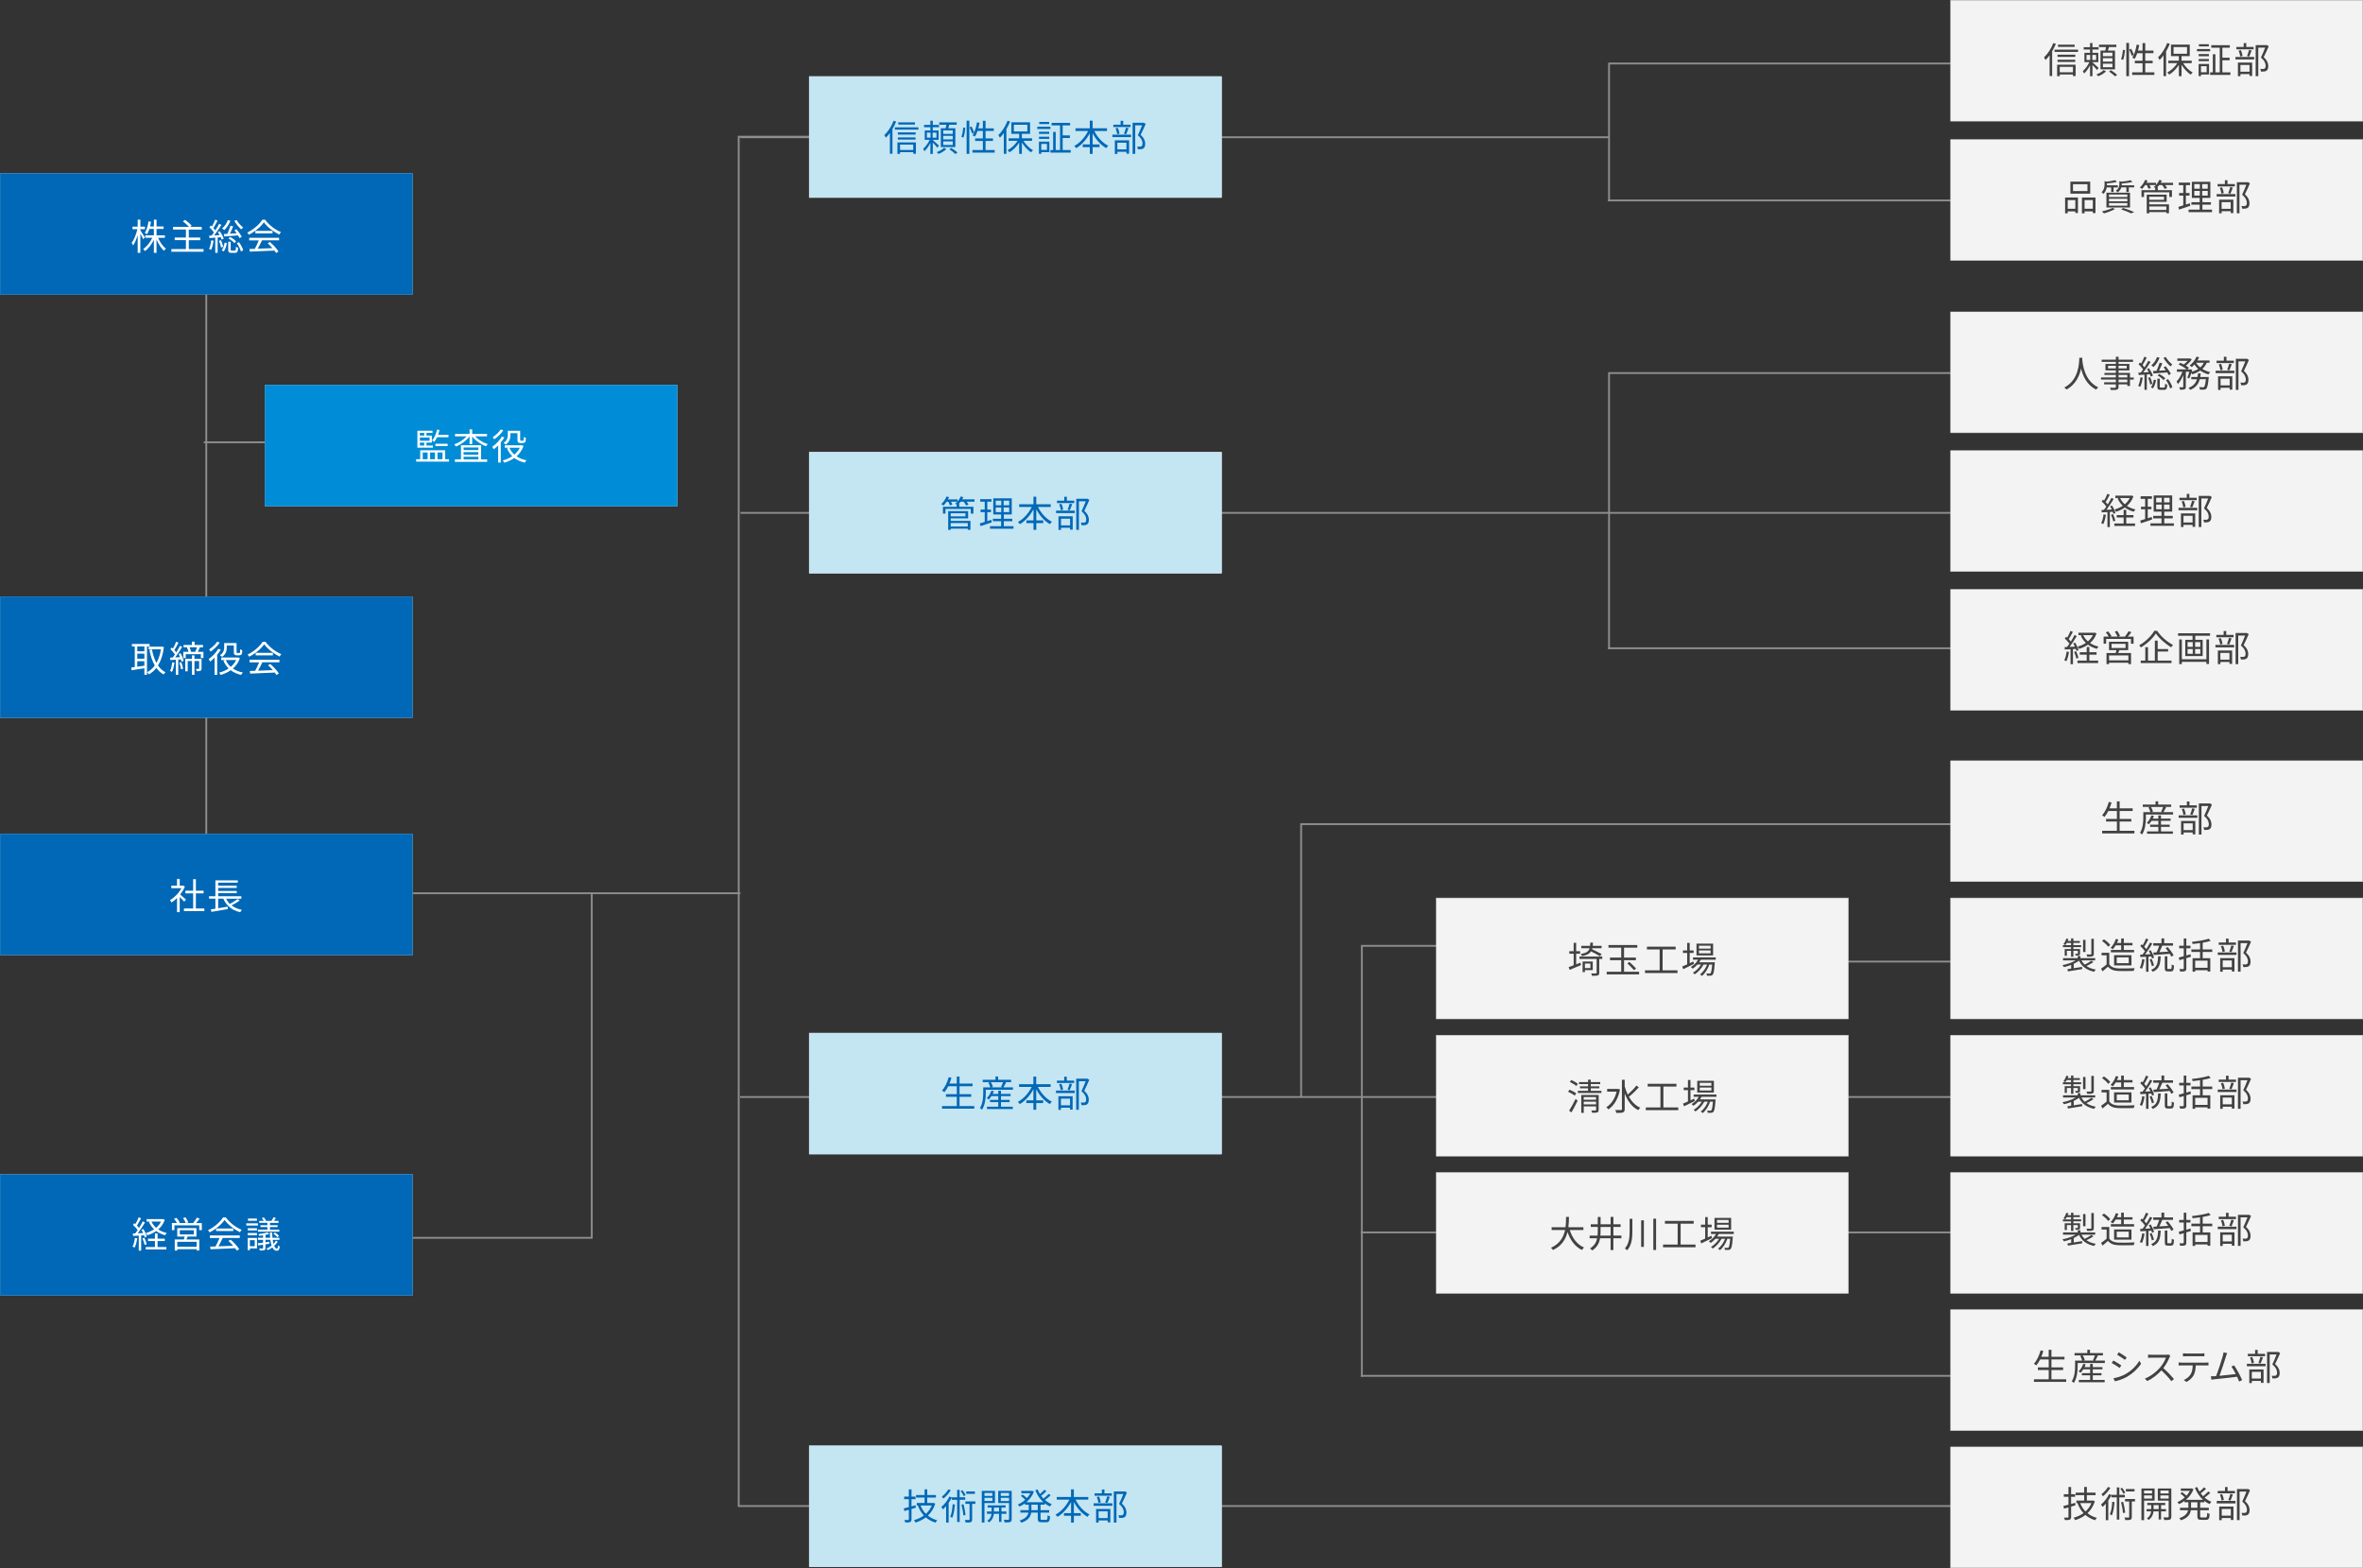 <?xml version="1.0" encoding="UTF-8"?><svg id="c" xmlns="http://www.w3.org/2000/svg" xmlns:xlink="http://www.w3.org/1999/xlink" viewBox="0 0 973.63 646.13"><rect x="0" y="0" width="973.63" height="646.13" fill="#333333" stroke="none"/><defs><symbol id="a" viewBox="0 0 170 50"><rect x=".1" y=".1" width="169.8" height="49.8" style="fill:#f3f3f3;"/><path d="M169.8.2v49.6H.2V.2h169.6M170,0H0v50h170V0h0Z" style="fill:#d6d6d6;"/></symbol></defs><g id="d"><line x1="305.31" y1="452.02" x2="834.45" y2="452.02" style="fill:none; stroke:#8e8e8e; stroke-linecap:square; stroke-miterlimit:10; stroke-width:.75px;"/><polyline points="356.81 56.32 304.37 56.32 304.37 620.57 928.37 620.57" style="fill:none; stroke:#8e8e8e; stroke-linecap:square; stroke-miterlimit:10; stroke-width:.75px;"/><polyline points="600.07 389.74 561.12 389.74 561.12 566.92" style="fill:none; stroke:#8e8e8e; stroke-linecap:square; stroke-miterlimit:10; stroke-width:.75px;"/><polyline points="894.78 339.59 536.11 339.59 536.11 451.6" style="fill:none; stroke:#8e8e8e; stroke-linecap:square; stroke-miterlimit:10; stroke-width:.75px;"/><line x1="835.25" y1="396.22" x2="688.91" y2="396.22" style="fill:none; stroke:#8e8e8e; stroke-linecap:square; stroke-miterlimit:10; stroke-width:.75px;"/><line x1="845.79" y1="507.82" x2="561.12" y2="507.82" style="fill:none; stroke:#8e8e8e; stroke-linecap:square; stroke-miterlimit:10; stroke-width:.75px;"/><line x1="845.79" y1="566.92" x2="561.12" y2="566.92" style="fill:none; stroke:#8e8e8e; stroke-linecap:square; stroke-miterlimit:10; stroke-width:.75px;"/><line x1="305.44" y1="211.33" x2="936.3" y2="211.33" style="fill:none; stroke:#8e8e8e; stroke-linecap:square; stroke-miterlimit:10; stroke-width:.75px;"/><polyline points="822.9 153.72 662.98 153.72 662.98 267.12" style="fill:none; stroke:#8e8e8e; stroke-linecap:square; stroke-miterlimit:10; stroke-width:.75px;"/><line x1="947.64" y1="267.12" x2="662.98" y2="267.12" style="fill:none; stroke:#8e8e8e; stroke-linecap:square; stroke-miterlimit:10; stroke-width:.75px;"/><line x1="305.44" y1="56.55" x2="662.51" y2="56.55" style="fill:none; stroke:#8e8e8e; stroke-linecap:square; stroke-miterlimit:10; stroke-width:.75px;"/><polyline points="822.9 26.17 662.98 26.17 662.98 82.59" style="fill:none; stroke:#8e8e8e; stroke-linecap:square; stroke-miterlimit:10; stroke-width:.75px;"/><line x1="947.64" y1="82.59" x2="662.98" y2="82.59" style="fill:none; stroke:#8e8e8e; stroke-linecap:square; stroke-miterlimit:10; stroke-width:.75px;"/><line x1="116.5" y1="368.07" x2="304.69" y2="368.07" style="fill:none; stroke:#8e8e8e; stroke-linecap:square; stroke-miterlimit:10; stroke-width:.75px;"/><polyline points="85 96.43 85 179.9 85 373.07" style="fill:none; stroke:#8e8e8e; stroke-linecap:square; stroke-miterlimit:10; stroke-width:.75px;"/><line x1="121.57" y1="182.24" x2="84.34" y2="182.24" style="fill:none; stroke:#8e8e8e; stroke-linecap:square; stroke-miterlimit:10; stroke-width:.75px;"/><polyline points="152.33 510.05 243.83 510.05 243.83 368.28" style="fill:none; stroke:#8e8e8e; stroke-linecap:square; stroke-miterlimit:10; stroke-width:.75px;"/></g><g id="e"><use width="170" height="50" transform="translate(803.63)" xlink:href="#a"/><use width="170" height="50" transform="translate(803.63 57.4)" xlink:href="#a"/><use width="170" height="50" transform="translate(803.63 128.41)" xlink:href="#a"/><use width="170" height="50" transform="translate(803.63 185.6)" xlink:href="#a"/><use width="170" height="50" transform="translate(803.63 242.79)" xlink:href="#a"/><use width="170" height="50" transform="translate(803.63 313.37)" xlink:href="#a"/><use width="170" height="50" transform="translate(803.63 426.47)" xlink:href="#a"/><use width="170" height="50" transform="translate(803.63 369.92)" xlink:href="#a"/><use width="170" height="50" transform="translate(803.63 483.02)" xlink:href="#a"/><use width="170" height="50" transform="translate(591.67 369.92)" xlink:href="#a"/><use width="170" height="50" transform="translate(591.67 426.47)" xlink:href="#a"/><rect x="333.45" y="425.72" width="169.8" height="49.8" style="fill:#f3f3f3;"/><path d="M503.15,425.82v49.6h-169.6v-49.6h169.6M503.35,425.62h-170v50h170v-50h0Z" style="fill:#d6d6d6;"/><rect x="333.45" y="425.72" width="169.8" height="49.8" style="fill:#c4e5f2;"/><path d="M503.15,425.82v49.6h-169.6v-49.6h169.6M503.35,425.62h-170v50h170v-50h0Z" style="fill:#c4e5f2;"/><rect x="333.45" y="186.34" width="169.8" height="49.8" style="fill:#f3f3f3;"/><path d="M503.15,186.44v49.6h-169.6v-49.6h169.6M503.35,186.24h-170v50h170v-50h0Z" style="fill:#d6d6d6;"/><rect x="333.45" y="186.34" width="169.8" height="49.8" style="fill:#c4e5f2;"/><path d="M503.15,186.44v49.6h-169.6v-49.6h169.6M503.35,186.24h-170v50h170v-50h0Z" style="fill:#c4e5f2;"/><rect x="333.45" y="31.56" width="169.8" height="49.8" style="fill:#f3f3f3;"/><path d="M503.15,31.66v49.6h-169.6V31.66h169.6M503.35,31.46h-170v50h170V31.46h0Z" style="fill:#d6d6d6;"/><rect x="333.45" y="31.56" width="169.8" height="49.8" style="fill:#c4e5f2;"/><path d="M503.15,31.66v49.6h-169.6V31.66h169.6M503.35,31.46h-170v50h170V31.46h0Z" style="fill:#c4e5f2;"/><rect x=".1" y="483.97" width="169.8" height="49.8" style="fill:#f3f3f3;"/><path d="M169.8,484.07v49.6H.2v-49.6h169.6M170,483.87H0v50h170v-50h0Z" style="fill:#d6d6d6;"/><rect x=".1" y="483.97" width="169.8" height="49.8" style="fill:#0068b7;"/><path d="M169.8,484.07v49.6H.2v-49.6h169.6M170,483.87H0v50h170v-50h0Z" style="fill:#0068b7;"/><rect x=".1" y="343.66" width="169.8" height="49.8" style="fill:#f3f3f3;"/><path d="M169.8,343.76v49.6H.2v-49.6h169.6M170,343.56H0v50h170v-50h0Z" style="fill:#d6d6d6;"/><rect x=".1" y="343.66" width="169.8" height="49.8" style="fill:#0068b7;"/><path d="M169.8,343.76v49.6H.2v-49.6h169.6M170,343.56H0v50h170v-50h0Z" style="fill:#0068b7;"/><rect x=".1" y="245.86" width="169.8" height="49.8" style="fill:#f3f3f3;"/><path d="M169.8,245.96v49.6H.2v-49.6h169.6M170,245.76H0v50h170v-50h0Z" style="fill:#d6d6d6;"/><rect x=".1" y="245.86" width="169.8" height="49.8" style="fill:#0068b7;"/><path d="M169.8,245.96v49.6H.2v-49.6h169.6M170,245.76H0v50h170v-50h0Z" style="fill:#0068b7;"/><rect x=".1" y="71.53" width="169.8" height="49.8" style="fill:#f3f3f3;"/><path d="M169.8,71.63v49.6H.2v-49.6h169.6M170,71.43H0v50h170v-50h0Z" style="fill:#d6d6d6;"/><rect x=".1" y="71.53" width="169.8" height="49.8" style="fill:#0068b7;"/><path d="M169.8,71.63v49.6H.2v-49.6h169.6M170,71.43H0v50h170v-50h0Z" style="fill:#0068b7;"/><rect x="109.18" y="158.7" width="169.8" height="49.8" style="fill:#f3f3f3;"/><path d="M278.88,158.8v49.6H109.28v-49.6h169.6M279.08,158.6H109.08v50h170v-50h0Z" style="fill:#d6d6d6;"/><rect x="109.18" y="158.7" width="169.8" height="49.8" style="fill:#008cd6;"/><path d="M278.88,158.8v49.6H109.28v-49.6h169.6M279.08,158.6H109.08v50h170v-50h0Z" style="fill:#008cd6;"/><use width="170" height="50" transform="translate(591.67 483.02)" xlink:href="#a"/><use width="170" height="50" transform="translate(803.63 539.57)" xlink:href="#a"/><use width="170" height="50" transform="translate(803.63 596.13)" xlink:href="#a"/><path d="M59,98.57c-.21-.51-.73-1.48-1.17-2.28v7.9h-1.1v-7.32c-.51,1.68-1.18,3.28-1.87,4.29-.14-.33-.41-.81-.62-1.08.98-1.25,1.92-3.62,2.37-5.65h-2.02v-1.05h2.14v-2.88h1.1v2.88h1.9v1.05h-1.9v.49c.4.56,1.59,2.42,1.84,2.87l-.67.78ZM65.13,97.99c.75,1.77,2.01,3.55,3.23,4.5-.27.19-.62.57-.81.85-1.14-1.04-2.28-2.83-3.06-4.67v5.52h-1.09v-5.38c-.92,1.89-2.27,3.64-3.65,4.65-.18-.27-.51-.66-.77-.85,1.47-.93,2.91-2.76,3.78-4.62h-2.92v-1.02h3.56v-2.64h-1.86c-.27.84-.58,1.6-.97,2.2-.2-.17-.65-.45-.92-.55.79-1.17,1.27-2.96,1.53-4.77l1.04.18c-.1.66-.24,1.3-.39,1.92h1.58v-2.79h1.09v2.79h2.92v1.02h-2.92v2.64h3.45v1.02h-2.8Z" style="fill:#fff;"/><path d="M83.87,102.62v1.1h-13.26v-1.1h6v-3.67h-4.62v-1.08h4.62v-3.28h-5.31v-1.1h6.58c-.58-.69-1.65-1.63-2.55-2.29l.9-.63c.96.69,2.16,1.71,2.74,2.42l-.71.51h4.85v1.1h-5.33v3.28h4.71v1.08h-4.71v3.67h6.08Z" style="fill:#fff;"/><path d="M87.99,99.17c-.2,1.41-.54,2.83-1.02,3.79-.17-.14-.62-.33-.84-.41.48-.92.76-2.25.93-3.55l.93.17ZM89.68,97.84v6.34h-.98v-6.27c-.85.08-1.67.14-2.35.2l-.17-.99c.32-.01.66-.03,1.02-.06.31-.37.63-.81.96-1.27-.45-.67-1.2-1.53-1.88-2.17l.6-.71c.15.14.3.29.45.44.5-.85,1.03-1.99,1.33-2.83l.97.39c-.51,1.02-1.17,2.23-1.71,3.06.3.33.58.67.79.97.6-.94,1.17-1.9,1.59-2.71l.93.44c-.85,1.38-1.99,3.09-3.01,4.35l2.29-.15c-.24-.42-.5-.85-.75-1.23l.81-.35c.67.94,1.38,2.22,1.63,3.04l-.87.42c-.09-.29-.22-.65-.39-1.02l-1.29.12ZM91.05,98.96c.39.87.78,1.99.93,2.74l-.89.29c-.12-.75-.49-1.89-.87-2.76l.82-.27ZM91.33,103.16c.61-.73,1.04-2.02,1.23-3.18l.9.17c-.18,1.2-.6,2.58-1.25,3.43l-.88-.42ZM94.93,90.94c-.57,1.52-1.5,2.92-2.52,3.85-.2-.19-.63-.51-.9-.66,1.02-.84,1.89-2.08,2.35-3.43l1.06.24ZM92.22,96.44c.42-.02.92-.04,1.46-.08.46-.99.99-2.38,1.29-3.37l1.11.28c-.4.96-.9,2.12-1.36,3.03.88-.06,1.83-.12,2.8-.18-.3-.44-.61-.85-.92-1.23l.84-.42c.81.96,1.75,2.28,2.16,3.12l-.92.53c-.13-.32-.34-.71-.6-1.12-2.04.18-4.12.34-5.65.45l-.21-1ZM96.75,103.25c.36,0,.42-.19.47-1.57.19.17.63.31.92.39-.12,1.71-.39,2.11-1.25,2.11h-1.53c-1.08,0-1.33-.29-1.33-1.35v-3.24h1.02v3.24c0,.36.06.42.45.42h1.26ZM94.8,97.67c.94.44,2,1.2,2.49,1.81l-.72.67c-.5-.61-1.54-1.42-2.46-1.88l.69-.61ZM97.48,90.65c.61,1.12,1.8,2.41,2.71,3.09-.23.18-.58.55-.77.79-.94-.78-2.17-2.25-2.86-3.51l.92-.38ZM98.44,99.77c.81,1.05,1.54,2.43,1.75,3.37l-.92.5c-.21-.96-.92-2.38-1.69-3.44l.85-.43Z" style="fill:#fff;"/><path d="M109.23,90.53c1.57,2.21,4.18,4.15,6.54,5.13-.25.27-.52.66-.72.99-2.31-1.12-4.94-3.12-6.33-5.05-1.21,1.8-3.64,3.85-6.19,5.11-.12-.25-.41-.66-.65-.88,2.56-1.23,5.05-3.39,6.21-5.29h1.14ZM102.66,97.99h12.33v1.04h-7.03c-.52,1.11-1.17,2.4-1.77,3.45,1.86-.06,3.98-.13,6.07-.23-.61-.71-1.32-1.44-1.98-2.02l.95-.51c1.38,1.18,2.83,2.8,3.52,3.91l-1,.62c-.18-.3-.4-.65-.69-1-3.67.18-7.56.34-10.12.43l-.15-1.09c.65-.02,1.4-.03,2.21-.06.57-1.03,1.21-2.4,1.62-3.49h-3.94v-1.04ZM112.3,95.14v1.02h-7.09v-1.02h7.09Z" style="fill:#fff;"/><path d="M185.01,189.21v.99h-13.54v-.99h1.67v-3.67h10.27v3.67h1.6ZM178.35,184.48h-6.37v-6.99h6.24v.88h-2.5v1.11h2.22v2.9h-2.22v1.2h2.64v.9ZM173,178.38v1.11h1.8v-1.11h-1.8ZM177,180.27h-4v1.35h4v-1.35ZM173,183.58h1.8v-1.2h-1.8v1.2ZM174.18,189.21h2.01v-2.76h-2.01v2.76ZM177.2,186.45v2.76h2.04v-2.76h-2.04ZM180.09,180.15c-.36.75-.75,1.41-1.19,1.95-.18-.17-.58-.46-.84-.61.96-1.1,1.65-2.76,2.04-4.5l.99.21c-.17.68-.36,1.35-.6,1.98h4.3v.98h-4.71ZM179.4,183.82v-.96h5.04v.96h-5.04ZM180.26,186.45v2.76h2.06v-2.76h-2.06Z" style="fill:#fff;"/><path d="M195.73,179.8c1.32,1.38,3.34,2.6,5.25,3.21-.26.2-.58.62-.73.89-2.07-.77-4.32-2.31-5.69-4.05v3.13h-1.08v-3.15c-1.36,1.78-3.58,3.36-5.62,4.17-.15-.26-.46-.66-.71-.87,1.84-.63,3.84-1.9,5.13-3.33h-4.8v-.99h6v-1.89h1.08v1.89h6.12v.99h-4.95ZM198.22,189.3h2.5v1.01h-13.3v-1.01h2.52v-5.85h8.28v5.85ZM191.02,184.39v1.06h6.08v-1.06h-6.08ZM197.09,186.28h-6.08v1.09h6.08v-1.09ZM191.02,189.3h6.08v-1.09h-6.08v1.09Z" style="fill:#fff;"/><path d="M207.82,180.25c-.42.71-.93,1.41-1.48,2.08v8.26h-1.08v-7.06c-.58.6-1.2,1.14-1.79,1.6-.12-.24-.46-.78-.66-1.02,1.5-1.02,3.06-2.62,4-4.24l1,.38ZM207.37,177.36c-.9,1.33-2.38,2.77-3.76,3.66-.12-.24-.41-.69-.58-.9,1.23-.79,2.61-2.08,3.3-3.18l1.05.42ZM215.7,183.78c-.6,1.75-1.62,3.15-2.88,4.24,1.12.77,2.52,1.33,4.12,1.64-.24.22-.56.67-.72.97-1.69-.38-3.12-1.02-4.3-1.92-1.26.89-2.69,1.52-4.15,1.94-.14-.27-.41-.72-.62-.94,1.37-.35,2.73-.92,3.92-1.73-.92-.9-1.65-1.98-2.17-3.24l.79-.24h-1.69v-1.02h6.75l.23-.05.73.35ZM210.3,179.26c0,1.29-.33,2.88-1.93,3.94-.18-.2-.63-.54-.89-.68,1.52-.94,1.75-2.25,1.75-3.28v-1.74h5.1v3.52c0,.3.01.47.09.53.06.04.17.06.27.06h.54c.13,0,.28-.01.36-.04.08-.04.15-.15.18-.33.04-.21.06-.64.07-1.21.21.18.56.35.85.44-.03.57-.07,1.21-.17,1.46-.1.25-.25.42-.46.49-.19.09-.54.15-.78.15h-.84c-.33,0-.67-.09-.91-.27-.24-.2-.31-.45-.31-1.31v-2.49h-2.93v.77ZM209.91,184.5c.45,1.08,1.14,2.04,2.02,2.83.93-.79,1.71-1.74,2.25-2.83h-4.27Z" style="fill:#fff;"/><path d="M60.57,266.37v11.68h-1.08v-2.71c-1.89.31-3.81.6-5.23.84l-.19-1.12c.42-.04.92-.1,1.46-.18v-8.5h-1.17v-1.03h7.27v1.03h-1.05ZM59.49,266.37h-2.92v2h2.92v-2ZM59.49,269.35h-2.92v2.08h2.92v-2.08ZM56.56,274.72c.92-.12,1.92-.27,2.92-.42v-1.84h-2.92v2.27ZM67.53,266.61c-.39,3.21-1.23,5.7-2.43,7.6.83,1.2,1.84,2.16,3.09,2.79-.25.21-.61.63-.79.92-1.19-.68-2.17-1.59-2.98-2.71-.88,1.12-1.92,2.01-3.06,2.67-.17-.29-.49-.69-.73-.9,1.19-.61,2.25-1.54,3.15-2.77-1.04-1.77-1.74-3.94-2.23-6.4l1.06-.2c.39,2.07.99,3.96,1.84,5.55.87-1.53,1.52-3.4,1.86-5.61h-5.06v-1.09h5.35l.21-.04.72.21Z" style="fill:#fff;"/><path d="M71.9,273.06c-.21,1.41-.54,2.83-1.02,3.79-.17-.12-.6-.31-.81-.39.47-.92.75-2.27.92-3.57l.92.17ZM74.39,269.16c.57.99,1.1,2.29,1.27,3.13l-.85.36c-.04-.27-.13-.6-.25-.94l-1.11.06v6.31h-.98v-6.25c-.82.06-1.6.1-2.28.15l-.09-1c.33-.02.71-.03,1.09-.04.29-.38.58-.79.89-1.26-.44-.67-1.19-1.54-1.88-2.19l.6-.69c.15.14.31.3.46.45.48-.85,1.02-2.01,1.32-2.83l.96.36c-.51,1.04-1.14,2.27-1.68,3.09.3.33.57.66.78.95.58-.93,1.12-1.91,1.51-2.7l.92.41c-.81,1.4-1.92,3.1-2.88,4.36l2.01-.1c-.18-.45-.39-.9-.6-1.31l.78-.3ZM74.66,272.85c.38.85.66,1.98.75,2.71l-.84.24c-.04-.73-.35-1.86-.69-2.71l.78-.24ZM83.82,268.6v2.56h-1.05v-1.62h-6.24v1.62h-1v-2.56h2.13c-.12-.55-.36-1.27-.62-1.84l.12-.03h-1.53v-.96h3.44v-1.38h1.11v1.38h3.48v.96h-1.29c-.27.66-.57,1.33-.85,1.87h2.31ZM83.04,275.44c0,.48-.09.78-.44.96-.33.15-.81.17-1.57.17-.03-.27-.18-.69-.33-.94.55.01,1,.01,1.17,0,.13,0,.18-.04.18-.2v-3.04h-1.92v5.69h-1.02v-5.69h-1.77v4.23h-1v-5.17h2.77v-1.41h1.02v1.41h2.91v4ZM78.11,266.73c.27.61.52,1.36.61,1.87h1.71c.25-.52.56-1.27.75-1.87h-3.07Z" style="fill:#fff;"/><path d="M90.97,267.72c-.42.71-.93,1.41-1.48,2.08v8.26h-1.08v-7.06c-.58.6-1.2,1.14-1.79,1.6-.12-.24-.46-.78-.66-1.02,1.5-1.02,3.06-2.62,4-4.24l1,.38ZM90.52,264.82c-.9,1.33-2.38,2.77-3.76,3.66-.12-.24-.41-.69-.58-.9,1.23-.79,2.61-2.08,3.3-3.18l1.05.42ZM98.84,271.24c-.6,1.75-1.62,3.15-2.88,4.24,1.12.77,2.52,1.33,4.12,1.64-.24.22-.56.67-.72.97-1.69-.38-3.12-1.02-4.3-1.92-1.26.89-2.69,1.52-4.15,1.94-.14-.27-.41-.72-.62-.94,1.37-.35,2.73-.92,3.92-1.73-.92-.9-1.65-1.98-2.17-3.24l.79-.24h-1.69v-1.02h6.75l.23-.05.73.35ZM93.44,266.73c0,1.29-.33,2.88-1.93,3.94-.18-.2-.63-.54-.89-.68,1.52-.94,1.75-2.25,1.75-3.28v-1.74h5.1v3.52c0,.3.01.47.09.53.06.04.17.06.27.06h.54c.13,0,.28-.01.36-.04.08-.04.15-.15.18-.33.04-.21.06-.64.07-1.21.21.18.56.35.85.44-.03.57-.07,1.21-.17,1.46-.1.25-.25.42-.46.49-.19.09-.54.15-.78.15h-.84c-.33,0-.67-.09-.91-.27-.24-.2-.32-.45-.32-1.31v-2.49h-2.92v.77ZM93.05,271.96c.45,1.08,1.14,2.04,2.02,2.83.93-.79,1.71-1.74,2.25-2.83h-4.27Z" style="fill:#fff;"/><path d="M109.37,264.42c1.57,2.2,4.18,4.15,6.54,5.13-.25.27-.52.66-.72.99-2.31-1.12-4.94-3.12-6.33-5.05-1.22,1.8-3.65,3.85-6.19,5.11-.12-.25-.41-.66-.65-.88,2.56-1.23,5.05-3.39,6.21-5.29h1.14ZM102.8,271.87h12.33v1.04h-7.03c-.52,1.11-1.17,2.4-1.77,3.45,1.86-.06,3.97-.14,6.07-.23-.61-.71-1.32-1.44-1.98-2.02l.95-.51c1.38,1.19,2.83,2.8,3.52,3.91l-1,.62c-.18-.3-.4-.65-.69-1-3.67.18-7.56.34-10.12.43l-.15-1.09c.65-.02,1.4-.03,2.21-.06.57-1.03,1.21-2.4,1.62-3.49h-3.94v-1.04ZM112.44,269.02v1.02h-7.09v-1.02h7.09Z" style="fill:#fff;"/><path d="M75.93,371.54c-.39-.44-1.21-1.28-1.89-1.91v6.21h-1.1v-5.8c-.75.74-1.53,1.37-2.29,1.86-.12-.29-.4-.8-.58-1.01,1.79-1.03,3.66-2.92,4.69-4.92h-4.17v-1.02h2.35v-2.79h1.1v2.79h1.3l.2-.04.63.42c-.47,1.16-1.16,2.26-1.94,3.27.69.56,2.01,1.71,2.38,2.04l-.69.9ZM84.2,374.33v1.09h-8.4v-1.09h3.79v-6.22h-3.21v-1.08h3.21v-4.75h1.11v4.75h3.19v1.08h-3.19v6.22h3.49Z" style="fill:#fff;"/><path d="M98.79,371.03c-.99.73-2.28,1.5-3.38,2.04,1.14.88,2.56,1.5,4.27,1.84-.24.21-.56.67-.69.97-3.44-.79-5.71-2.67-6.97-5.59h-2.13v3.96c1.24-.21,2.61-.43,3.93-.66l.04.99c-2.38.42-4.95.85-6.73,1.16l-.28-1.02c.54-.08,1.2-.18,1.9-.29v-4.14h-2.62v-1h2.62v-6.54h9.24v.95h-8.1v1.25h7.65v.92h-7.65v1.25h7.65v.91h-7.65v1.28h9.55v1h-6.28c.39.81.9,1.53,1.54,2.16,1.06-.58,2.39-1.38,3.17-2.03l.92.6Z" style="fill:#fff;"/><path d="M56.54,510.27c-.21,1.41-.57,2.85-1.06,3.81-.18-.13-.63-.34-.87-.42.5-.92.81-2.25.98-3.57l.96.18ZM58.17,509.07v6.24h-.99v-6.18c-.85.04-1.66.09-2.35.13l-.09-.99.99-.04c.31-.41.66-.89.99-1.38-.46-.68-1.24-1.52-1.94-2.13l.57-.72c.15.12.28.25.44.39.51-.84,1.03-1.96,1.35-2.79l.98.39c-.51.99-1.14,2.17-1.69,3.01.33.33.63.68.87.98.58-.93,1.12-1.89,1.51-2.69l.94.42c-.85,1.43-1.99,3.18-2.98,4.47l2.22-.09c-.21-.46-.45-.94-.71-1.35l.78-.31c.62.96,1.22,2.25,1.41,3.06l-.84.38c-.06-.25-.15-.55-.27-.87l-1.19.08ZM59.48,509.99c.41.85.81,1.99.96,2.73l-.85.28c-.15-.75-.52-1.87-.91-2.74l.81-.27ZM64.94,513.84h3.61v1h-8.52v-1h3.81v-2.46h-2.85v-.99h2.85v-2.16h1.09v2.16h2.96v.99h-2.96v2.46ZM67.89,502.65c-.58,1.64-1.52,2.93-2.69,3.94,1,.68,2.19,1.17,3.51,1.46-.23.24-.52.65-.69.93-1.38-.38-2.62-.95-3.67-1.73-1.08.77-2.32,1.33-3.61,1.75-.15-.28-.42-.69-.65-.92,1.21-.34,2.38-.85,3.4-1.54-.88-.84-1.6-1.84-2.13-3l.6-.2h-1.54v-.99h6.51l.21-.04.75.33ZM62.4,503.36c.45.98,1.11,1.85,1.93,2.56.84-.72,1.54-1.57,2.04-2.56h-3.97Z" style="fill:#fff;"/><path d="M83.16,503.96v2.92h-1.06v-1.96h-10.23v1.96h-1.04v-2.92h2.12c-.29-.52-.78-1.21-1.22-1.74l.95-.42c.54.58,1.14,1.41,1.4,1.95l-.45.21h2.92c-.21-.58-.69-1.42-1.11-2.05l.98-.33c.45.63.97,1.53,1.17,2.1l-.73.29h2.73c.54-.65,1.19-1.58,1.53-2.23l1.15.39c-.45.63-.98,1.3-1.46,1.84h2.35ZM77.31,509.52c-.15.42-.31.82-.48,1.2h5.28v4.56h-1.1v-.56h-7.96v.57h-1.05v-4.57h3.77c.1-.38.24-.81.33-1.2h-3.06v-3.46h7.9v3.46h-3.63ZM81.01,511.7h-7.96v2.04h7.96v-2.04ZM74.08,508.65h5.77v-1.73h-5.77v1.73Z" style="fill:#fff;"/><path d="M93.04,501.62c1.57,2.21,4.18,4.15,6.54,5.13-.25.27-.52.66-.72.99-2.31-1.12-4.94-3.12-6.33-5.05-1.21,1.8-3.64,3.85-6.19,5.11-.12-.25-.41-.66-.65-.88,2.56-1.23,5.05-3.39,6.21-5.29h1.14ZM86.47,509.07h12.33v1.04h-7.03c-.52,1.11-1.17,2.4-1.77,3.45,1.86-.06,3.98-.13,6.07-.23-.61-.71-1.32-1.44-1.98-2.02l.95-.51c1.38,1.18,2.83,2.8,3.52,3.91l-1,.62c-.18-.3-.4-.65-.69-1-3.67.18-7.56.34-10.12.43l-.15-1.09c.65-.02,1.4-.03,2.21-.06.57-1.03,1.21-2.4,1.62-3.49h-3.94v-1.04ZM96.12,506.22v1.02h-7.09v-1.02h7.09Z" style="fill:#fff;"/><path d="M106.28,505h-4.81v-.92h4.81v.92ZM105.89,514.41h-2.92v.71h-.9v-5.02h3.82v4.32ZM102.08,506.1h3.81v.88h-3.81v-.88ZM102.08,508.08h3.81v.9h-3.81v-.9ZM105.86,503.02h-3.69v-.9h3.69v.9ZM102.96,511.01v2.5h2v-2.5h-2ZM114.44,511.59c-.38.66-.9,1.27-1.48,1.81.33.72.72,1.08,1.14,1.08.26,0,.41-.32.48-1.29.18.19.48.33.71.42-.17,1.35-.52,1.77-1.26,1.78-.75,0-1.35-.48-1.81-1.38-.58.44-1.21.81-1.86,1.1-.12-.17-.38-.44-.57-.6.74-.31,1.47-.75,2.12-1.27-.23-.66-.41-1.46-.52-2.37h-2.01v1.02c.52-.07,1.05-.15,1.59-.23l.03.83-1.62.24v1.53c0,.49-.12.75-.49.88-.36.14-.93.14-1.8.14-.04-.23-.19-.58-.31-.84.63.02,1.21.02,1.38.02.18-.02.23-.06.23-.21v-1.36l-2.01.3-.15-.9c.61-.06,1.35-.15,2.16-.25v-1.16h-2.1v-.85h2.1v-1c-.55.08-1.11.15-1.62.2-.04-.2-.15-.51-.25-.71,1.31-.15,2.87-.42,3.71-.72l.67.69c-.44.14-.96.26-1.5.36v1.18h1.91c-.06-.66-.11-1.39-.14-2.16h.96c.02.79.06,1.51.12,2.16h2.88v.85h-2.77c.09.65.21,1.2.34,1.68.39-.42.72-.85.96-1.33l.83.38ZM110.15,503.88h-3.34v-.82h1.83c-.18-.38-.48-.79-.75-1.15l.79-.32c.38.42.78,1.04.94,1.44l-.07.03h2.31c.29-.44.65-1.06.83-1.48l.99.3c-.27.42-.55.84-.81,1.19h1.88v.82h-3.52v.96h3.14v.77h-3.14v1.05h3.84v.85h-8.79v-.85h3.88v-1.05h-2.86v-.77h2.86v-.96ZM113.3,507.87c.62.39,1.32.97,1.65,1.39l-.67.57c-.33-.45-1.02-1.06-1.62-1.47l.65-.49Z" style="fill:#fff;"/><path d="M369.25,50.07c-.42,1.05-.94,2.11-1.53,3.09v10.2h-1.05v-8.59c-.54.75-1.1,1.41-1.67,1.98-.1-.24-.44-.84-.63-1.08,1.51-1.43,2.97-3.65,3.84-5.91l1.03.31ZM378.4,52.48v.93h-9.69v-.93h9.69ZM369.77,58.68h7.62v4.68h-1.11v-.66h-5.43v.71h-1.08v-4.73ZM377.26,55.47h-7.32v-.91h7.32v.91ZM369.94,56.62h7.29v.9h-7.29v-.9ZM376.99,51.34h-6.87v-.92h6.87v.92ZM370.85,59.58v2.21h5.43v-2.21h-5.43Z" style="fill:#0068b7;"/><path d="M386.22,60.85c-.36-.48-1.21-1.39-1.88-2.08v4.65h-.99v-4.5c-.69,1.32-1.59,2.61-2.46,3.39-.1-.29-.36-.73-.52-.99.96-.81,2.05-2.31,2.71-3.71h-2.06v-3.84h2.33v-1.35h-2.61v-.97h2.61v-1.71h.99v1.71h2.54v.97h-2.54v1.35h2.4v3.84h-2.4v.08c.54.44,2.16,1.94,2.54,2.31l-.66.85ZM381.9,56.73h1.5v-2.07h-1.5v2.07ZM385.84,54.66h-1.56v2.07h1.56v-2.07ZM389.92,61.44c-.79.77-2.08,1.56-3.19,1.98-.18-.19-.51-.54-.75-.73,1.11-.4,2.39-1.15,2.97-1.8l.97.55ZM389.64,52.86c.12-.45.23-.99.28-1.45h-2.92v-.98h7.19v.98h-3.06c-.15.49-.29,1-.42,1.45h2.92v7.74h-5.98v-7.74h2ZM392.56,53.71h-3.92v1.46h3.92v-1.46ZM392.56,55.98h-3.92v1.44h3.92v-1.44ZM392.56,58.26h-3.92v1.47h3.92v-1.47ZM391.96,60.96c.87.54,2,1.35,2.55,1.91l-.87.6c-.54-.56-1.62-1.41-2.5-1.98l.82-.53Z" style="fill:#0068b7;"/><path d="M396.12,56.38c.41-.99.68-2.62.78-3.84l.84.12c-.08,1.23-.36,2.92-.75,4.02l-.87-.3ZM398.28,49.71h1.11v13.69h-1.11v-13.69ZM400.27,52.11c.45.81.92,1.88,1.1,2.5l-.84.41c-.17-.65-.62-1.73-1.04-2.55l.78-.36ZM409.83,61.83v1.06h-9.15v-1.06h4.29v-3.75h-3.18v-1.03h3.18v-3.1h-2.19c-.3.9-.65,1.68-1.05,2.32-.23-.15-.72-.39-.99-.51.87-1.3,1.47-3.31,1.81-5.35l1.08.18c-.15.78-.33,1.56-.54,2.29h1.88v-3.1h1.11v3.1h3.39v1.06h-3.39v3.1h3.06v1.03h-3.06v3.75h3.75Z" style="fill:#0068b7;"/><path d="M416.19,50.07c-.44,1.08-.94,2.14-1.53,3.12v10.18h-1.06v-8.55c-.51.72-1.06,1.36-1.6,1.92-.12-.24-.44-.83-.63-1.08,1.48-1.43,2.92-3.65,3.78-5.91l1.05.31ZM421.68,58.03c.99,1.58,2.5,3.09,3.94,3.87-.24.19-.6.6-.79.88-1.35-.87-2.79-2.43-3.79-4.06v4.69h-1.11v-4.65c-1.05,1.65-2.55,3.15-4,3.99-.19-.27-.52-.68-.78-.89,1.54-.76,3.13-2.25,4.14-3.84h-3.7v-1.02h4.35v-1.86h-3.24v-4.74h7.72v4.74h-3.38v1.86h4.2v1.02h-3.56ZM417.74,54.16h5.56v-2.75h-5.56v2.75Z" style="fill:#0068b7;"/><path d="M432.81,53.14h-5.42v-.92h5.42v.92ZM432.36,62.71h-3.31v.67h-.97v-5.01h4.29v4.33ZM432.3,55.18h-4.2v-.89h4.2v.89ZM428.1,56.34h4.2v.88h-4.2v-.88ZM432.28,51.13h-4.09v-.9h4.09v.9ZM429.04,59.29v2.49h2.34v-2.49h-2.34ZM441.16,61.83v1.06h-8.35v-1.06h1.12v-7.45h1.05v7.45h1.8v-10.15h-3.48v-1.04h7.62v1.04h-3.06v4.12h2.97v1.05h-2.97v4.98h3.3Z" style="fill:#0068b7;"/><path d="M450.89,53.97c1.24,2.56,3.4,4.95,5.76,6.09-.27.23-.66.66-.83.98-2.26-1.25-4.27-3.52-5.62-6.12v4.59h2.85v1.11h-2.85v2.79h-1.16v-2.79h-2.92v-1.11h2.92v-4.59c-1.38,2.59-3.4,4.86-5.61,6.13-.17-.27-.54-.69-.8-.9,2.28-1.19,4.46-3.62,5.71-6.18h-5.2v-1.11h5.89v-3.13h1.16v3.13h5.94v1.11h-5.25Z" style="fill:#0068b7;"/><path d="M458.34,55.48h7.71v1.02h-7.71v-1.02ZM465.84,52.35h-7.11v-.98h3v-1.6h1.06v1.6h3.04v.98ZM459.35,57.81h5.87v5.52h-1.08v-.79h-3.75v.88h-1.04v-5.61ZM460.31,55.3c-.07-.66-.34-1.66-.66-2.43l.93-.19c.35.73.62,1.75.69,2.4l-.96.22ZM460.38,58.8v2.76h3.75v-2.76h-3.75ZM463.1,55.12c.29-.69.66-1.8.84-2.55l1.05.25c-.31.87-.68,1.86-.99,2.52l-.9-.23ZM472.05,51.07c-.61,1.41-1.38,3.13-2.08,4.5,1.5,1.38,1.88,2.56,1.89,3.63,0,.92-.21,1.6-.73,1.95-.27.18-.58.28-.98.33-.38.04-.87.04-1.31.03-.01-.31-.12-.79-.31-1.11.47.04.87.04,1.19.03.23-.01.46-.06.65-.17.31-.19.4-.64.4-1.18,0-.95-.42-2.06-1.93-3.36.61-1.26,1.27-2.88,1.74-4.08h-2.83v11.76h-1.08v-12.81h4.41l.18-.04.81.52Z" style="fill:#0068b7;"/><path d="M401.55,206.71h-3.29c.33.42.65.88.81,1.23l-1.02.34c-.17-.44-.58-1.05-1-1.57h-1.2c-.27.34-.56.66-.84.94h.23v1.17h5.83v2.8h-1.08v-1.92h-10.42v1.92h-1.05v-2.8h5.65v-.94c-.21-.14-.45-.27-.61-.35.33-.24.64-.51.93-.82h-2.67c.25.43.48.9.58,1.23l-.99.3c-.12-.4-.42-1-.71-1.53h-.65c-.4.61-.85,1.15-1.29,1.59-.21-.17-.65-.46-.92-.6.9-.78,1.71-1.95,2.16-3.12l1.04.27c-.12.32-.27.63-.44.93h3.93v.87c.56-.62,1.02-1.32,1.32-2.07l1.06.25c-.13.31-.28.65-.46.94h5.08v.93ZM391.72,214.64h8.13v3.67h-1.09v-.48h-7.03v.51h-1.05v-7.71h8.22v2.98h-7.17v1.02ZM391.72,211.49v1.27h6.07v-1.27h-6.07ZM391.72,215.51v1.45h7.03v-1.45h-7.03Z" style="fill:#0068b7;"/><path d="M408.63,215.24c-1.6.54-3.31,1.12-4.65,1.56l-.25-1.12c.56-.16,1.25-.38,2.01-.63v-4.03h-1.71v-1.05h1.71v-3.25h-1.86v-1.05h4.65v1.05h-1.73v3.25h1.52v1.05h-1.52v3.7l1.64-.54.19,1.06ZM417.59,216.83v1.02h-9.66v-1.02h4.56v-2.06h-3.4v-1.02h3.4v-1.75h-3.23v-6.67h7.62v6.67h-3.27v1.75h3.49v1.02h-3.49v2.06h3.97ZM410.28,208.19h2.28v-1.89h-2.28v1.89ZM410.28,211.03h2.28v-1.92h-2.28v1.92ZM415.82,206.3h-2.29v1.89h2.29v-1.89ZM415.82,209.11h-2.29v1.92h2.29v-1.92Z" style="fill:#0068b7;"/><path d="M427.68,208.9c1.24,2.56,3.4,4.95,5.76,6.09-.27.23-.66.66-.83.98-2.26-1.25-4.27-3.52-5.62-6.12v4.59h2.85v1.11h-2.85v2.79h-1.16v-2.79h-2.92v-1.11h2.92v-4.59c-1.38,2.59-3.4,4.86-5.61,6.13-.17-.27-.54-.69-.8-.9,2.28-1.19,4.46-3.62,5.71-6.18h-5.2v-1.11h5.89v-3.13h1.16v3.13h5.94v1.11h-5.25Z" style="fill:#0068b7;"/><path d="M435.13,210.41h7.71v1.02h-7.71v-1.02ZM442.63,207.28h-7.11v-.98h3v-1.6h1.06v1.6h3.04v.98ZM436.13,212.74h5.86v5.52h-1.08v-.79h-3.75v.88h-1.03v-5.61ZM437.09,210.23c-.08-.66-.35-1.66-.66-2.43l.93-.19c.35.73.62,1.75.69,2.4l-.96.22ZM437.17,213.73v2.76h3.75v-2.76h-3.75ZM439.88,210.05c.29-.69.66-1.8.84-2.55l1.05.25c-.31.87-.68,1.86-.99,2.52l-.9-.23ZM448.84,206c-.61,1.41-1.38,3.13-2.08,4.5,1.5,1.38,1.88,2.56,1.89,3.63,0,.92-.21,1.6-.73,1.95-.27.18-.58.28-.98.33-.38.04-.87.04-1.31.03-.01-.31-.12-.79-.31-1.11.47.04.87.04,1.19.03.23-.01.46-.06.65-.17.31-.19.4-.64.4-1.18,0-.95-.42-2.06-1.93-3.36.61-1.26,1.27-2.88,1.74-4.08h-2.83v11.76h-1.08v-12.81h4.41l.18-.04.81.52Z" style="fill:#0068b7;"/><path d="M401.44,455.75v1.08h-13.29v-1.08h6.08v-3.81h-4.46v-1.08h4.46v-3.27h-3.52c-.48.94-1.01,1.77-1.58,2.44-.21-.18-.71-.51-1-.66,1.23-1.32,2.19-3.39,2.77-5.52l1.12.24c-.24.83-.51,1.63-.84,2.4h3.04v-2.88h1.14v2.88h5.37v1.1h-5.37v3.27h4.81v1.08h-4.81v3.81h6.07Z" style="fill:#0068b7;"/><path d="M417.37,448.05v.99h-11.19v1.33c0,1.96-.25,4.9-1.57,6.9-.17-.19-.63-.58-.85-.71,1.21-1.86,1.36-4.42,1.36-6.19v-2.32h2.91c-.13-.56-.45-1.33-.79-1.94l.77-.21h-3.1v-.96h5.27v-1.35h1.09v1.35h5.35v.96h-2.61l.55.14c-.38.7-.78,1.45-1.12,2.01h3.94ZM412.42,456.02h4.88v.96h-10.65v-.96h4.67v-1.89h-3.39v-.9h3.39v-1.58h-2.82c-.33.53-.71,1.01-1.06,1.4-.18-.15-.63-.42-.87-.54.83-.78,1.53-1.95,1.92-3.12l1,.24c-.13.38-.3.77-.5,1.12h2.33v-1.33h1.11v1.33h3.97v.9h-3.97v1.58h3.58v.9h-3.58v1.89ZM408.27,445.91c.39.62.72,1.41.82,1.95l-.67.19h4.57l-.52-.18c.27-.55.62-1.36.81-1.96h-5.01Z" style="fill:#0068b7;"/><path d="M427.65,447.86c1.24,2.56,3.4,4.95,5.76,6.09-.27.23-.66.66-.83.98-2.26-1.25-4.27-3.52-5.62-6.12v4.59h2.85v1.11h-2.85v2.79h-1.16v-2.79h-2.92v-1.11h2.92v-4.59c-1.38,2.59-3.4,4.86-5.61,6.13-.17-.27-.54-.69-.8-.9,2.28-1.19,4.46-3.62,5.71-6.18h-5.2v-1.11h5.89v-3.13h1.16v3.13h5.94v1.11h-5.25Z" style="fill:#0068b7;"/><path d="M435.1,449.37h7.71v1.02h-7.71v-1.02ZM442.6,446.24h-7.11v-.98h3v-1.6h1.06v1.6h3.04v.98ZM436.1,451.7h5.86v5.52h-1.08v-.79h-3.75v.88h-1.03v-5.61ZM437.06,449.19c-.08-.66-.35-1.66-.66-2.43l.93-.19c.35.73.62,1.75.69,2.4l-.96.22ZM437.14,452.69v2.76h3.75v-2.76h-3.75ZM439.85,449.01c.29-.69.66-1.8.84-2.55l1.05.25c-.31.87-.68,1.86-.99,2.52l-.9-.23ZM448.81,444.96c-.61,1.41-1.38,3.13-2.08,4.5,1.5,1.38,1.88,2.56,1.89,3.63,0,.92-.21,1.6-.73,1.95-.27.18-.58.28-.98.33-.38.04-.87.04-1.31.03-.01-.31-.12-.79-.31-1.11.47.04.87.04,1.19.03.23-.01.46-.06.65-.17.31-.19.4-.64.4-1.18,0-.95-.42-2.06-1.93-3.36.61-1.26,1.27-2.88,1.74-4.08h-2.83v11.76h-1.08v-12.81h4.41l.18-.04.81.52Z" style="fill:#0068b7;"/><rect x="333.45" y="595.8" width="169.8" height="49.8" style="fill:#f3f3f3;"/><path d="M503.15,595.9v49.6h-169.6v-49.6h169.6M503.35,595.7h-170v50h170v-50h0Z" style="fill:#d6d6d6;"/><rect x="333.45" y="595.8" width="169.8" height="49.8" style="fill:#c4e5f2;"/><path d="M503.15,595.9v49.6h-169.6v-49.6h169.6M503.35,595.7h-170v50h170v-50h0Z" style="fill:#c4e5f2;"/><path d="M377.37,621.25c-.6.18-1.21.36-1.8.54v4.25c0,.63-.17.93-.56,1.11-.38.18-1,.21-2.02.19-.04-.28-.21-.72-.36-1.02.72.02,1.36.02,1.54,0,.22,0,.3-.07.3-.28v-3.92l-1.8.52-.31-1.09c.6-.14,1.32-.31,2.11-.54v-3.27h-1.92v-1.05h1.92v-3h1.1v3h1.66v1.05h-1.66v2.97c.54-.15,1.11-.32,1.66-.48l.14,1.02ZM385.35,619.57c-.63,2.05-1.69,3.69-3.04,4.93,1.08.89,2.37,1.53,3.87,1.94-.24.23-.56.66-.72.96-1.56-.48-2.89-1.2-4-2.17-1.27.98-2.73,1.67-4.26,2.15-.12-.3-.39-.77-.6-1.01,1.46-.39,2.85-1.02,4.06-1.9-1.05-1.12-1.88-2.5-2.46-4.11h.04s-.49-.01-.49-.01v-1.04h3.21v-2.23h-3.51v-1.04h3.51v-2.35h1.09v2.35h3.58v1.04h-3.58v2.23h2.38l.18-.04.73.31ZM379.29,620.34c.51,1.3,1.26,2.49,2.2,3.45,1.04-.93,1.88-2.08,2.42-3.45h-4.62Z" style="fill:#0068b7;"/><path d="M395.42,618v9.15h-1.04v-9.15h-2.25v-.9c-.36.74-.78,1.46-1.26,2.15v8.14h-1.04v-6.81c-.44.51-.87.98-1.32,1.36-.12-.24-.45-.75-.66-.99,1.29-1.05,2.55-2.62,3.31-4.27l.96.31v-.03h2.25v-3.06h1.04v3.06h2.28v1.03h-2.28ZM391.74,614.05c-.72,1.23-1.92,2.6-3.04,3.46-.15-.24-.44-.61-.63-.82,1.02-.77,2.13-1.98,2.67-3l1.01.36ZM393.45,619.95c-.18,2.13-.48,4.14-1.12,5.5-.17-.15-.58-.42-.81-.53.63-1.26.87-3.16.99-5.11l.94.14ZM397.09,616.48c-.21-.57-.77-1.44-1.25-2.07l.74-.36c.52.63,1.06,1.47,1.29,2.04l-.78.39ZM397.01,619.84c.39,1.42.72,3.21.82,4.44l-.91.16c-.06-1.2-.41-3.04-.77-4.44l.85-.17ZM401.89,619.68h-1.33v6.39c0,.6-.12.93-.54,1.12-.42.17-1.09.18-2.14.18-.05-.3-.18-.77-.33-1.08.78.03,1.47.03,1.68.03.21-.01.27-.07.27-.27v-6.37h-1.73v-1.02h4.12v1.02ZM401.68,615.55h-3.55v-.99h3.55v.99Z" style="fill:#0068b7;"/><path d="M405.63,619.33v8.05h-1.1v-13.06h5.43v5.01h-4.33ZM405.63,615.18v1.21h3.28v-1.21h-3.28ZM408.91,618.48v-1.29h-3.28v1.29h3.28ZM412.63,623.76v3.35h-.99v-3.35h-2.13c-.09,1.01-.57,2.56-2.01,3.54-.16-.19-.49-.51-.73-.66,1.26-.76,1.68-2.01,1.77-2.88h-1.88v-.94h1.9v-1.62h-1.62v-.91h7.39v.91h-1.71v1.62h2.04v.94h-2.04ZM411.64,622.81v-1.62h-2.1v1.62h2.1ZM416.85,625.93c0,.66-.15,1.02-.58,1.21-.45.18-1.2.21-2.32.19-.03-.28-.2-.81-.36-1.11.82.03,1.63.03,1.86.02.24,0,.31-.09.31-.33v-6.57h-4.47v-5.02h5.56v11.61ZM412.35,615.18v1.21h3.4v-1.21h-3.4ZM415.75,618.49v-1.3h-3.4v1.3h3.4Z" style="fill:#0068b7;"/><path d="M428.74,620.02v2.24h3.55v1.03h-3.55v2.42c0,.46.09.55.6.55h1.71c.46,0,.54-.3.6-1.9.24.2.71.39,1.01.46-.1,1.91-.42,2.43-1.52,2.43h-1.96c-1.26,0-1.59-.33-1.59-1.56v-2.4h-2.7c-.24,1.6-1.12,3.13-4.06,4.15-.13-.25-.48-.67-.7-.88,2.5-.84,3.36-2.02,3.63-3.27h-3.33v-1.03h3.45v-2.24h-1.57v-.57c-.72.54-1.48.98-2.23,1.32-.15-.24-.48-.63-.69-.84,1.03-.42,2.11-1.09,3.04-1.95-.45-.48-1.19-1.11-1.8-1.58l.69-.58c.6.44,1.33,1.02,1.81,1.47.54-.62,1.02-1.27,1.4-1.98h-3.72v-.99h4.27l.19-.04.73.36c-.65,1.75-1.78,3.23-3.12,4.35h7.05c-1.46-1.31-2.6-3.03-3.35-4.96l.96-.29c.26.65.57,1.29.95,1.88.66-.54,1.38-1.25,1.84-1.77l.84.6c-.66.65-1.48,1.36-2.19,1.89.3.4.62.79.98,1.15.73-.57,1.6-1.36,2.13-1.94l.84.58c-.69.68-1.59,1.4-2.35,1.95.84.73,1.78,1.33,2.8,1.74-.24.21-.58.65-.77.93-.76-.33-1.48-.78-2.14-1.31v.57h-1.73ZM427.58,620.02h-2.61v2.24h2.61v-2.24Z" style="fill:#0068b7;"/><path d="M443.16,617.94c1.24,2.56,3.4,4.95,5.76,6.09-.27.23-.66.66-.83.98-2.26-1.25-4.27-3.52-5.62-6.12v4.59h2.85v1.11h-2.85v2.79h-1.16v-2.79h-2.92v-1.11h2.92v-4.59c-1.38,2.59-3.4,4.86-5.61,6.13-.17-.27-.54-.69-.8-.9,2.28-1.19,4.46-3.62,5.71-6.18h-5.2v-1.11h5.89v-3.13h1.16v3.13h5.94v1.11h-5.25Z" style="fill:#0068b7;"/><path d="M450.61,619.45h7.71v1.02h-7.71v-1.02ZM458.11,616.32h-7.11v-.98h3v-1.6h1.06v1.6h3.04v.98ZM451.62,621.78h5.87v5.52h-1.08v-.79h-3.75v.88h-1.04v-5.61ZM452.58,619.27c-.07-.66-.34-1.66-.66-2.43l.93-.19c.35.73.62,1.75.69,2.4l-.96.22ZM452.65,622.77v2.76h3.75v-2.76h-3.75ZM455.37,619.09c.29-.69.66-1.8.84-2.55l1.05.25c-.31.87-.68,1.86-.99,2.52l-.9-.23ZM464.32,615.04c-.61,1.41-1.38,3.13-2.08,4.5,1.5,1.38,1.88,2.56,1.89,3.63,0,.92-.21,1.6-.73,1.95-.27.18-.58.28-.98.33-.38.04-.87.04-1.31.03-.01-.31-.12-.79-.31-1.11.47.04.87.04,1.19.03.23-.01.46-.06.65-.17.31-.19.4-.64.4-1.18,0-.95-.42-2.06-1.93-3.36.61-1.26,1.27-2.88,1.74-4.08h-2.83v11.76h-1.08v-12.81h4.41l.18-.04.81.52Z" style="fill:#0068b7;"/><path d="M651.21,396.67l.21,1c-1.61.69-3.34,1.41-4.68,1.96l-.41-1.12c.58-.2,1.29-.47,2.07-.77v-4.75h-1.79v-1.05h1.79v-3.45h1.03v3.45h1.62v1.05h-1.62v4.36l1.77-.69ZM660.18,395.15h-1.25v5.7c0,.61-.13.9-.58,1.06s-1.18.18-2.38.18c-.06-.28-.21-.7-.36-.99.92.03,1.71.03,1.95.02.24-.02.31-.08.31-.29v-5.68h-7.08v-.99l9.39-.02v1.01ZM659.25,394.03c-.84-.52-2.38-1.37-3.69-2.01-.62.98-1.72,1.56-3.69,1.95-.09-.25-.36-.66-.57-.87,2.31-.4,3.27-1.05,3.67-2.37h-3.43v-.98h3.64c.04-.41.08-.84.09-1.33h1.08c-.01.48-.04.93-.09,1.33h3.64v.98h-3.82c-.03.13-.06.27-.11.39,1.32.63,3.04,1.48,3.96,2.02l-.69.89ZM653.04,399.73v.84h-.96v-4.36h4.18v3.52h-3.22ZM653.04,397.04v1.86h2.26v-1.86h-2.26Z" style="fill:#424242;"/><path d="M675.36,400.4v1.1h-13.35v-1.1h5.98v-4.75h-4.62v-1.09h4.62v-4.08h-5.25v-1.09h11.88v1.09h-5.46v4.08h4.88v1.09h-4.88v4.75h6.2ZM671.33,396.35c.93.84,2.16,2,2.78,2.7l-.84.74c-.6-.72-1.8-1.94-2.73-2.81l.79-.63Z" style="fill:#424242;"/><path d="M691.18,399.83v1.11h-13.38v-1.11h6.03v-8.61h-5.25v-1.14h11.85v1.14h-5.38v8.61h6.13Z" style="fill:#424242;"/><path d="M697.97,397.19c-1.51.77-3.15,1.56-4.41,2.16l-.43-1.1c.57-.24,1.28-.54,2.04-.88v-4.69h-1.75v-1.05h1.75v-3.12h1.04v3.12h1.62v1.05h-1.62v4.21l1.53-.69.24.99ZM700.76,395.47c-.2.36-.41.72-.64,1.05h6.45s-.01.3-.04.45c-.22,3.09-.46,4.26-.88,4.69-.23.26-.5.33-.84.38-.33.02-.89.02-1.49-.01,0-.27-.1-.68-.25-.9.55.04,1.05.06,1.28.06.21,0,.34-.02.45-.17.25-.27.48-1.22.67-3.57h-1.17c-.6,1.78-1.77,3.72-3.06,4.69-.18-.23-.52-.48-.79-.65,1.21-.81,2.31-2.43,2.92-4.05h-1.46c-.79,1.54-2.26,3.18-3.64,4.05-.17-.24-.46-.51-.74-.69,1.25-.68,2.57-2.03,3.38-3.36h-1.51c-.6.67-1.28,1.26-1.95,1.71-.15-.18-.54-.54-.76-.69,1.18-.7,2.26-1.77,2.97-3h-2.1v-.95h9.39v.95h-6.17ZM705.86,393.68h-6.85v-4.84h6.85v4.84ZM704.82,389.68h-4.8v1.19h4.8v-1.19ZM704.82,391.64h-4.8v1.2h4.8v-1.2Z" style="fill:#424242;"/><path d="M648.81,451.46c-.58-.51-1.75-1.19-2.73-1.59l.62-.84c.95.38,2.15,1,2.75,1.5l-.63.93ZM646.53,457.67c.75-1.17,1.84-3.13,2.66-4.84l.84.69c-.74,1.59-1.72,3.46-2.55,4.86l-.95-.71ZM649.48,447.51c-.55-.54-1.71-1.24-2.66-1.68l.62-.81c.93.4,2.12,1.06,2.69,1.6l-.65.88ZM659.83,449.48v.87h-9.7v-.87h4.2v-1.03h-3.34v-.81h3.34v-.94h-3.71v-.83h3.71v-.98h1.11v.98h3.9v.83h-3.9v.94h3.54v.81h-3.54v1.03h4.39ZM658.68,457.34c0,.57-.12.87-.52,1.02-.42.15-1.09.17-2.16.17-.03-.27-.18-.69-.33-.95.76.02,1.47.02,1.68,0,.21,0,.29-.06.29-.25v-1.44h-5.08v2.67h-1.03v-7.36h7.17v6.15ZM652.54,452.06v1.09h5.08v-1.09h-5.08ZM657.63,455.07v-1.12h-5.08v1.12h5.08Z" style="fill:#424242;"/><path d="M667.48,448.95c-.75,3.93-2.57,6.7-4.75,8.19-.18-.27-.63-.71-.89-.89,1.95-1.21,3.54-3.45,4.26-6.43h-3.9v-1.11h4.32l.22-.04.74.28ZM675.25,448.04c-1.19,1.31-2.8,2.88-4.09,3.89,1.15,2.02,2.71,3.66,4.69,4.51-.27.23-.66.67-.84,1-2.59-1.27-4.39-3.79-5.58-6.87v6.43c0,.79-.21,1.15-.71,1.37-.49.19-1.36.22-2.74.22-.04-.33-.27-.88-.45-1.21,1.08.04,2.04.03,2.34.03.3-.02.41-.1.41-.41v-12.07h1.15v2.71c.32,1.18.74,2.32,1.26,3.39,1.2-1.05,2.67-2.55,3.55-3.72l1,.72Z" style="fill:#424242;"/><path d="M691.5,456.33v1.11h-13.38v-1.11h6.03v-8.61h-5.25v-1.14h11.85v1.14h-5.38v8.61h6.13Z" style="fill:#424242;"/><path d="M698.29,453.69c-1.52.77-3.15,1.56-4.41,2.16l-.43-1.1c.57-.24,1.27-.54,2.04-.88v-4.69h-1.75v-1.05h1.75v-3.12h1.04v3.12h1.62v1.05h-1.62v4.21l1.53-.69.24.99ZM701.08,451.97c-.19.36-.4.72-.64,1.05h6.45s-.02.3-.05.45c-.22,3.09-.46,4.26-.88,4.69-.22.26-.5.33-.84.38-.33.02-.88.02-1.48-.01,0-.27-.11-.68-.26-.9.56.04,1.05.06,1.28.06.21,0,.34-.02.45-.17.25-.27.48-1.22.67-3.57h-1.17c-.6,1.78-1.77,3.72-3.06,4.69-.18-.23-.53-.48-.79-.65,1.21-.81,2.31-2.43,2.92-4.05h-1.46c-.79,1.54-2.26,3.18-3.65,4.05-.16-.24-.46-.51-.73-.69,1.25-.68,2.56-2.03,3.38-3.36h-1.52c-.6.67-1.27,1.26-1.95,1.71-.15-.18-.54-.54-.77-.69,1.19-.7,2.27-1.77,2.97-3h-2.1v-.95h9.39v.95h-6.17ZM706.18,450.18h-6.86v-4.84h6.86v4.84ZM705.14,446.18h-4.8v1.19h4.8v-1.19ZM705.14,448.14h-4.8v1.2h4.8v-1.2Z" style="fill:#424242;"/><path d="M646.78,506.82c1.05,3.3,3,6.01,5.89,7.2-.27.25-.64.72-.84,1.05-2.88-1.37-4.79-4.02-5.97-7.42-.72,2.88-2.34,5.76-5.99,7.42-.17-.3-.52-.69-.84-.92,3.72-1.62,5.22-4.5,5.83-7.33h-5.54v-1.14h5.71c.23-1.58.21-3.07.23-4.26h1.2c-.02,1.2-.03,2.68-.24,4.26h6.19v1.14h-5.65Z" style="fill:#424242;"/><path d="M668.06,510.24h-3.3v4.85h-1.14v-4.85h-4.35c-.33,1.91-1.17,3.65-3.2,5-.21-.24-.64-.63-.94-.81,1.81-1.15,2.61-2.58,2.94-4.19h-3.09v-1.11h3.27c.06-.61.08-1.24.08-1.89v-1.67h-2.88v-1.1h2.88v-3.01h1.16v3.01h4.14v-3.03h1.14v3.03h2.96v1.1h-2.96v3.55h3.3v1.11ZM663.62,509.13v-3.55h-4.14v1.68c0,.63-.01,1.26-.08,1.88h4.21Z" style="fill:#424242;"/><path d="M672.59,502.21v5.07c0,2.85-.22,5.7-2.16,7.92-.19-.25-.64-.6-.92-.78,1.75-2.01,1.95-4.59,1.95-7.15v-5.05h1.12ZM677.33,502.83v10.95h-1.12v-10.95h1.12ZM682.36,502.17v12.9h-1.14v-12.9h1.14Z" style="fill:#424242;"/><path d="M698.6,512.83v1.11h-13.38v-1.11h6.03v-8.61h-5.25v-1.14h11.85v1.14h-5.38v8.61h6.13Z" style="fill:#424242;"/><path d="M705.39,510.19c-1.51.77-3.15,1.56-4.41,2.16l-.43-1.1c.57-.24,1.28-.54,2.04-.88v-4.69h-1.75v-1.05h1.75v-3.12h1.04v3.12h1.62v1.05h-1.62v4.21l1.53-.69.24.99ZM708.18,508.47c-.2.36-.41.72-.64,1.05h6.45s-.01.3-.04.45c-.22,3.09-.46,4.26-.88,4.69-.23.26-.5.33-.84.38-.33.02-.89.02-1.49-.01,0-.27-.1-.68-.25-.9.55.04,1.05.06,1.28.06.21,0,.34-.02.45-.17.25-.27.48-1.22.67-3.57h-1.17c-.6,1.78-1.77,3.72-3.06,4.69-.18-.23-.52-.48-.79-.65,1.21-.81,2.31-2.43,2.92-4.05h-1.46c-.79,1.54-2.26,3.18-3.64,4.05-.17-.24-.46-.51-.74-.69,1.25-.68,2.57-2.03,3.38-3.36h-1.51c-.6.67-1.28,1.26-1.95,1.71-.15-.18-.54-.54-.76-.69,1.18-.7,2.26-1.77,2.97-3h-2.1v-.95h9.39v.95h-6.17ZM713.28,506.68h-6.85v-4.84h6.85v4.84ZM712.25,502.68h-4.8v1.19h4.8v-1.19ZM712.25,504.64h-4.8v1.2h4.8v-1.2Z" style="fill:#424242;"/><path d="M847.08,18.05c-.42,1.05-.95,2.11-1.53,3.09v10.2h-1.05v-8.59c-.54.75-1.09,1.41-1.67,1.98-.1-.24-.43-.84-.63-1.08,1.52-1.43,2.97-3.65,3.84-5.91l1.04.31ZM856.23,20.47v.93h-9.69v-.93h9.69ZM847.6,26.66h7.62v4.68h-1.11v-.66h-5.43v.71h-1.08v-4.73ZM855.09,23.45h-7.32v-.91h7.32v.91ZM847.77,24.61h7.29v.9h-7.29v-.9ZM854.82,19.33h-6.87v-.92h6.87v.92ZM848.68,27.56v2.21h5.43v-2.21h-5.43Z" style="fill:#424242;"/><path d="M864.04,28.84c-.36-.48-1.21-1.39-1.88-2.08v4.65h-.99v-4.5c-.69,1.32-1.59,2.61-2.46,3.39-.1-.29-.36-.73-.52-.99.96-.81,2.05-2.31,2.71-3.71h-2.05v-3.84h2.32v-1.35h-2.61v-.97h2.61v-1.71h.99v1.71h2.54v.97h-2.54v1.35h2.4v3.84h-2.4v.08c.54.44,2.16,1.94,2.54,2.31l-.66.85ZM859.72,24.71h1.5v-2.07h-1.5v2.07ZM863.67,22.64h-1.56v2.07h1.56v-2.07ZM867.75,29.42c-.79.77-2.08,1.56-3.2,1.98-.18-.19-.51-.54-.75-.73,1.11-.4,2.38-1.15,2.97-1.8l.98.55ZM867.46,20.84c.12-.45.22-.99.29-1.45h-2.92v-.98h7.18v.98h-3.06c-.15.49-.28,1-.42,1.45h2.92v7.74h-5.98v-7.74h2ZM870.39,21.7h-3.92v1.46h3.92v-1.46ZM870.39,23.96h-3.92v1.44h3.92v-1.44ZM870.39,26.24h-3.92v1.47h3.92v-1.47ZM869.79,28.94c.87.54,1.99,1.35,2.55,1.91l-.87.6c-.54-.56-1.62-1.41-2.5-1.98l.83-.53Z" style="fill:#424242;"/><path d="M873.95,24.37c.41-.99.67-2.62.78-3.84l.84.12c-.08,1.23-.36,2.92-.75,4.02l-.87-.3ZM876.11,17.69h1.11v13.69h-1.11v-13.69ZM878.1,20.09c.45.81.92,1.88,1.09,2.5l-.84.41c-.17-.65-.62-1.73-1.04-2.55l.78-.36ZM887.66,29.81v1.06h-9.15v-1.06h4.29v-3.75h-3.18v-1.03h3.18v-3.1h-2.19c-.3.9-.65,1.68-1.05,2.32-.23-.15-.72-.39-.99-.51.87-1.3,1.47-3.31,1.81-5.35l1.08.18c-.15.78-.33,1.56-.54,2.29h1.88v-3.1h1.11v3.1h3.39v1.06h-3.39v3.1h3.06v1.03h-3.06v3.75h3.75Z" style="fill:#424242;"/><path d="M894.02,18.05c-.43,1.08-.95,2.14-1.53,3.12v10.18h-1.06v-8.55c-.51.72-1.07,1.36-1.61,1.92-.12-.24-.43-.83-.63-1.08,1.49-1.43,2.92-3.65,3.78-5.91l1.05.31ZM899.51,26.02c.99,1.58,2.5,3.09,3.94,3.87-.24.19-.6.6-.79.88-1.35-.87-2.79-2.43-3.79-4.06v4.69h-1.11v-4.65c-1.05,1.65-2.55,3.15-4,3.99-.2-.27-.53-.68-.78-.89,1.54-.76,3.13-2.25,4.14-3.84h-3.71v-1.02h4.35v-1.86h-3.24v-4.74h7.72v4.74h-3.38v1.86h4.2v1.02h-3.55ZM895.57,22.15h5.56v-2.75h-5.56v2.75Z" style="fill:#424242;"/><path d="M910.64,21.13h-5.42v-.92h5.42v.92ZM910.19,30.7h-3.31v.67h-.98v-5.01h4.29v4.33ZM910.13,23.17h-4.2v-.89h4.2v.89ZM905.93,24.32h4.2v.88h-4.2v-.88ZM910.11,19.12h-4.09v-.9h4.09v.9ZM906.87,27.28v2.49h2.34v-2.49h-2.34ZM918.99,29.81v1.06h-8.35v-1.06h1.12v-7.45h1.05v7.45h1.8v-10.15h-3.48v-1.04h7.62v1.04h-3.06v4.12h2.97v1.05h-2.97v4.98h3.3Z" style="fill:#424242;"/><path d="M921.08,23.47h7.71v1.02h-7.71v-1.02ZM928.58,20.33h-7.11v-.98h3v-1.6h1.07v1.6h3.04v.98ZM922.09,25.79h5.87v5.52h-1.08v-.79h-3.75v.88h-1.04v-5.61ZM923.05,23.29c-.08-.66-.34-1.66-.66-2.43l.93-.19c.34.73.61,1.75.69,2.4l-.96.22ZM923.12,26.78v2.76h3.75v-2.76h-3.75ZM925.84,23.11c.29-.69.66-1.8.84-2.55l1.05.25c-.31.87-.67,1.86-.99,2.52l-.9-.23ZM934.79,19.06c-.62,1.41-1.38,3.13-2.08,4.5,1.5,1.38,1.88,2.56,1.89,3.63,0,.92-.21,1.6-.74,1.95-.27.18-.58.28-.97.33-.38.04-.87.04-1.3.03-.02-.31-.12-.79-.32-1.11.46.04.87.04,1.19.03.22-.01.46-.06.64-.17.32-.19.41-.64.41-1.18,0-.95-.42-2.06-1.94-3.36.62-1.26,1.28-2.88,1.74-4.08h-2.83v11.76h-1.08v-12.81h4.41l.18-.04.81.52Z" style="fill:#424242;"/><path d="M850.89,81.38h5.29v6.39h-1.09v-.67h-3.14v.81h-1.06v-6.52ZM851.96,82.46v3.56h3.14v-3.56h-3.14ZM861.23,79.8h-8.16v-4.96h8.16v4.96ZM860.1,75.9h-5.96v2.83h5.96v-2.83ZM863.4,81.38v6.42h-1.1v-.7h-3.4v.81h-1.08v-6.52h5.58ZM862.31,86.01v-3.56h-3.4v3.56h3.4Z" style="fill:#424242;"/><path d="M868.04,77.22c-.15.9-.54,1.9-1.39,2.7-.17-.24-.51-.57-.75-.72,1.06-.97,1.25-2.16,1.25-3.12v-1.48l.88.25c1.29-.17,2.66-.38,3.46-.61l.75.69c-1.11.31-2.7.54-4.11.66v.77h4.5v.87h-1.77v1.87h-.99v-1.87h-1.83ZM871.45,86.13c-1.21.7-3.09,1.39-4.58,1.8-.19-.21-.57-.65-.83-.84,1.53-.32,3.33-.84,4.4-1.44l1,.48ZM867.91,79.4h9.73v6.1h-9.73v-6.1ZM868.97,81.18h7.56v-1.03h-7.56v1.03ZM868.97,82.95h7.56v-1.05h-7.56v1.05ZM868.97,84.75h7.56v-1.08h-7.56v1.08ZM879.35,76.35v.87h-2.22v1.9h-1v-1.9h-2.08c-.21.72-.66,1.47-1.56,2.07-.14-.24-.45-.58-.69-.73,1.21-.8,1.44-1.76,1.44-2.58v-1.33l.85.21c1.38-.13,2.89-.34,3.78-.6l.75.71c-1.17.31-2.88.52-4.4.65v.4c0,.1,0,.23-.01.35h5.14ZM874.85,85.7c1.62.52,3.41,1.17,4.5,1.66l-1.23.56c-.93-.48-2.55-1.11-4.18-1.65l.91-.57Z" style="fill:#424242;"/><path d="M895.39,76.26h-3.29c.33.42.65.88.81,1.23l-1.02.34c-.17-.44-.58-1.05-1-1.57h-1.2c-.27.34-.55.66-.84.94h.23v1.17h5.83v2.8h-1.08v-1.92h-10.42v1.92h-1.05v-2.8h5.65v-.94c-.21-.14-.45-.27-.62-.35.33-.24.65-.51.93-.82h-2.67c.25.43.48.9.58,1.23l-.99.3c-.12-.4-.42-1-.71-1.53h-.64c-.41.61-.86,1.15-1.29,1.59-.21-.17-.65-.46-.92-.6.9-.78,1.71-1.95,2.16-3.12l1.04.27c-.12.32-.27.63-.43.93h3.93v.87c.55-.62,1.02-1.32,1.32-2.07l1.06.25c-.13.31-.29.65-.46.94h5.08v.93ZM885.56,84.2h8.13v3.67h-1.09v-.48h-7.04v.51h-1.05v-7.71h8.22v2.98h-7.17v1.02ZM885.56,81.05v1.27h6.08v-1.27h-6.08ZM885.56,85.07v1.45h7.04v-1.45h-7.04Z" style="fill:#424242;"/><path d="M902.47,84.8c-1.61.54-3.32,1.12-4.65,1.56l-.25-1.12c.55-.16,1.25-.38,2.01-.63v-4.03h-1.71v-1.05h1.71v-3.25h-1.86v-1.05h4.65v1.05h-1.72v3.25h1.51v1.05h-1.51v3.7l1.63-.54.2,1.06ZM911.43,86.39v1.02h-9.66v-1.02h4.56v-2.06h-3.41v-1.02h3.41v-1.75h-3.22v-6.67h7.62v6.67h-3.27v1.75h3.5v1.02h-3.5v2.06h3.97ZM904.12,77.75h2.28v-1.89h-2.28v1.89ZM904.12,80.58h2.28v-1.92h-2.28v1.92ZM909.66,75.86h-2.29v1.89h2.29v-1.89ZM909.66,78.66h-2.29v1.92h2.29v-1.92Z" style="fill:#424242;"/><path d="M913.33,79.97h7.71v1.02h-7.71v-1.02ZM920.83,76.83h-7.11v-.98h3v-1.6h1.07v1.6h3.04v.98ZM914.34,82.29h5.87v5.52h-1.08v-.79h-3.75v.88h-1.04v-5.61ZM915.3,79.79c-.08-.66-.34-1.66-.66-2.43l.93-.19c.34.73.61,1.75.69,2.4l-.96.22ZM915.37,83.28v2.76h3.75v-2.76h-3.75ZM918.09,79.61c.29-.69.66-1.8.84-2.55l1.05.25c-.31.87-.67,1.86-.99,2.52l-.9-.23ZM927.04,75.56c-.62,1.41-1.38,3.13-2.08,4.5,1.5,1.38,1.88,2.56,1.89,3.63,0,.92-.21,1.6-.74,1.95-.27.18-.58.28-.97.33-.38.04-.87.04-1.3.03-.02-.31-.12-.79-.32-1.11.46.04.87.04,1.19.03.22-.01.46-.06.64-.17.32-.19.41-.64.41-1.18,0-.95-.42-2.06-1.94-3.36.62-1.26,1.28-2.88,1.74-4.08h-2.83v11.76h-1.08v-12.81h4.41l.18-.04.81.52Z" style="fill:#424242;"/><path d="M857.99,147.42c-.02.19-.02.44-.03.69.13,1.98.95,8.91,6.58,11.49-.32.24-.66.62-.83.92-3.87-1.83-5.52-5.67-6.24-8.67-.66,3-2.21,6.61-6,8.67-.2-.27-.55-.61-.9-.85,6.08-3.1,6.08-10.26,6.18-12.24h1.23Z" style="fill:#424242;"/><path d="M879.16,156.4h-1.54v2.65h-1.11v-.67h-3.6v1.04c0,.69-.21.94-.66,1.11-.46.17-1.25.18-2.49.18-.06-.29-.24-.69-.39-.95.9.03,1.8.02,2.05.02.29-.02.38-.1.38-.36v-1.04h-4.84v-.85h4.84v-1.12h-6.13v-.88h6.13v-1.05h-4.71v-.82h4.71v-1.05h-4.29v-2.64h4.29v-.87h-5.85v-.91h5.85v-1.2h1.11v1.2h5.97v.91h-5.97v.87h4.47v2.64h-4.47v1.05h4.71v1.88h1.54v.88ZM871.8,151.81v-1.08h-3.22v1.08h3.22ZM872.91,150.73v1.08h3.36v-1.08h-3.36ZM872.91,155.52h3.6v-1.05h-3.6v1.05ZM876.51,156.4h-3.6v1.12h3.6v-1.12Z" style="fill:#424242;"/><path d="M882.86,155.62c-.19,1.41-.54,2.83-1.02,3.79-.17-.14-.62-.33-.84-.41.48-.92.76-2.25.93-3.55l.93.17ZM884.56,154.29v6.34h-.97v-6.27c-.86.08-1.67.14-2.36.2l-.17-.99c.32-.01.66-.03,1.02-.06.31-.37.63-.81.96-1.27-.45-.67-1.2-1.53-1.88-2.17l.6-.71c.15.14.3.29.45.44.5-.85,1.04-1.99,1.33-2.83l.97.39c-.51,1.02-1.17,2.23-1.71,3.06.3.33.58.67.79.97.6-.94,1.17-1.9,1.59-2.71l.93.44c-.86,1.38-2,3.09-3.02,4.35l2.29-.15c-.24-.42-.49-.85-.75-1.23l.81-.35c.67.94,1.38,2.22,1.63,3.04l-.87.42c-.09-.29-.22-.65-.39-1.02l-1.29.12ZM885.92,155.41c.39.87.78,1.99.93,2.74l-.88.29c-.12-.75-.5-1.89-.87-2.76l.83-.27ZM886.21,159.61c.62-.73,1.04-2.02,1.23-3.18l.9.17c-.18,1.2-.6,2.58-1.25,3.43l-.89-.42ZM889.81,147.39c-.57,1.52-1.5,2.92-2.52,3.85-.19-.19-.63-.51-.9-.66,1.02-.84,1.89-2.08,2.35-3.43l1.07.24ZM887.09,152.89c.42-.02.92-.04,1.46-.08.46-.99.99-2.38,1.29-3.37l1.11.28c-.41.96-.9,2.12-1.37,3.03.89-.06,1.83-.12,2.81-.18-.3-.44-.62-.85-.92-1.23l.84-.42c.81.96,1.75,2.28,2.16,3.12l-.91.53c-.14-.32-.35-.71-.6-1.12-2.04.18-4.12.34-5.65.45l-.21-1ZM891.62,159.7c.36,0,.42-.19.46-1.57.2.17.63.31.92.39-.12,1.71-.39,2.11-1.25,2.11h-1.53c-1.08,0-1.33-.29-1.33-1.35v-3.24h1.02v3.24c0,.36.06.42.45.42h1.26ZM889.67,154.12c.94.44,1.99,1.2,2.49,1.81l-.72.67c-.5-.61-1.54-1.42-2.46-1.88l.69-.61ZM892.36,147.1c.62,1.12,1.8,2.41,2.71,3.09-.23.18-.58.55-.76.79-.95-.78-2.18-2.25-2.87-3.51l.92-.38ZM893.32,156.22c.81,1.05,1.54,2.43,1.75,3.37l-.92.5c-.21-.96-.92-2.38-1.7-3.44l.86-.43Z" style="fill:#424242;"/><path d="M901.26,155.59c.29-.61.58-1.54.81-2.41h-1.44v6.18c0,.57-.12.87-.5,1.06-.39.15-.97.17-1.88.17-.04-.27-.19-.73-.34-1.02.64.02,1.23.02,1.42.02.18-.02.24-.06.24-.23v-4.81c-.58,1.44-1.37,2.85-2.19,3.69-.12-.31-.39-.75-.58-1.04.93-.88,1.86-2.49,2.42-4.02h-2.26v-.98h4.02c-.78-.66-2.16-1.5-3.33-2.01l.69-.72c.46.19.97.44,1.46.69.55-.42,1.12-.96,1.58-1.48h-4.25v-.98h5.04l.19-.04.72.45c-.58.9-1.54,1.86-2.45,2.55.5.3.95.61,1.26.9l-.57.65h1.11l.17-.06.67.24c-.08.25-.15.52-.22.79,1-.29,1.92-.66,2.68-1.16-.6-.54-1.12-1.15-1.54-1.83-.36.39-.72.76-1.08,1.06-.21-.18-.64-.5-.92-.65,1.17-.87,2.25-2.23,2.85-3.66l1.06.29c-.19.44-.43.87-.69,1.29h4.98v.94h-1.16c-.42,1.02-1.03,1.86-1.8,2.55.95.6,2.05,1.05,3.25,1.31-.22.24-.55.66-.71.96-1.26-.35-2.42-.89-3.4-1.59-.95.66-2.06,1.15-3.27,1.53-.07-.15-.24-.38-.4-.58-.25.87-.56,1.73-.89,2.34l-.76-.39ZM910.07,155.32s-.01.3-.03.48c-.27,2.79-.55,3.93-.99,4.37-.25.27-.54.34-.93.39-.36.02-.99.03-1.67-.01-.03-.3-.13-.75-.3-1.04.65.06,1.25.08,1.49.08s.36-.02.51-.15c.29-.28.51-1.12.74-3.18h-2.52c-.52,1.9-1.57,3.46-3.97,4.4-.13-.26-.43-.66-.66-.85,2.07-.75,3.01-2.01,3.48-3.54h-2.34v-.93h2.58c.09-.48.15-.97.2-1.48h1.12c-.04.51-.12,1-.21,1.48h3.51ZM904.88,149.47c.4.72.99,1.38,1.69,1.94.62-.54,1.11-1.17,1.46-1.94h-3.15Z" style="fill:#424242;"/><path d="M912.91,152.73h7.71v1.02h-7.71v-1.02ZM920.41,149.59h-7.11v-.98h3v-1.6h1.07v1.6h3.04v.98ZM913.91,155.05h5.87v5.52h-1.08v-.79h-3.75v.88h-1.04v-5.61ZM914.87,152.55c-.08-.66-.34-1.66-.66-2.43l.93-.19c.34.73.61,1.75.69,2.4l-.96.22ZM914.95,156.04v2.76h3.75v-2.76h-3.75ZM917.66,152.37c.29-.69.66-1.8.84-2.55l1.05.25c-.31.87-.67,1.86-.99,2.52l-.9-.23ZM926.62,148.32c-.62,1.41-1.38,3.13-2.08,4.5,1.5,1.38,1.88,2.56,1.89,3.63,0,.92-.21,1.6-.74,1.95-.27.18-.58.28-.97.33-.38.04-.87.04-1.3.03-.02-.31-.12-.79-.32-1.11.46.04.87.04,1.19.03.22-.01.46-.06.64-.17.32-.19.41-.64.41-1.18,0-.95-.42-2.06-1.94-3.36.62-1.26,1.28-2.88,1.74-4.08h-2.83v11.76h-1.08v-12.81h4.41l.18-.04.81.52Z" style="fill:#424242;"/><path d="M867.69,212.14c-.21,1.41-.57,2.85-1.07,3.81-.18-.13-.63-.34-.87-.42.5-.92.81-2.25.98-3.57l.96.18ZM869.32,210.94v6.24h-.99v-6.18c-.85.04-1.67.09-2.35.13l-.09-.99.99-.04c.32-.41.66-.89.99-1.38-.46-.68-1.25-1.52-1.93-2.13l.57-.72c.15.12.29.25.44.39.51-.84,1.04-1.96,1.35-2.79l.98.39c-.51.99-1.14,2.17-1.7,3.01.33.33.63.68.87.98.58-.93,1.12-1.89,1.51-2.69l.95.42c-.86,1.43-2,3.18-2.99,4.47l2.22-.09c-.21-.46-.45-.94-.71-1.35l.78-.31c.62.96,1.21,2.25,1.41,3.06l-.84.38c-.06-.25-.15-.55-.27-.87l-1.18.08ZM870.63,211.85c.41.85.81,1.99.96,2.73l-.85.28c-.15-.75-.53-1.87-.92-2.74l.81-.27ZM876.09,215.71h3.62v1h-8.52v-1h3.81v-2.46h-2.85v-.99h2.85v-2.16h1.09v2.16h2.96v.99h-2.96v2.46ZM879.04,204.52c-.58,1.64-1.51,2.93-2.68,3.94,1,.68,2.19,1.17,3.51,1.46-.23.24-.53.65-.69.93-1.38-.38-2.62-.95-3.67-1.73-1.08.77-2.33,1.33-3.62,1.75-.15-.28-.42-.69-.64-.92,1.21-.34,2.38-.85,3.41-1.54-.89-.84-1.61-1.84-2.13-3l.6-.2h-1.54v-.99h6.51l.21-.04.75.33ZM873.55,205.22c.45.98,1.11,1.85,1.94,2.56.84-.72,1.54-1.57,2.04-2.56h-3.98Z" style="fill:#424242;"/><path d="M886.76,214.06c-1.61.54-3.32,1.12-4.65,1.56l-.25-1.12c.55-.16,1.25-.38,2.01-.63v-4.03h-1.71v-1.05h1.71v-3.25h-1.86v-1.05h4.65v1.05h-1.72v3.25h1.51v1.05h-1.51v3.7l1.63-.54.2,1.06ZM895.71,215.65v1.02h-9.66v-1.02h4.56v-2.06h-3.41v-1.02h3.41v-1.75h-3.22v-6.67h7.62v6.67h-3.27v1.75h3.5v1.02h-3.5v2.06h3.97ZM888.41,207.01h2.28v-1.89h-2.28v1.89ZM888.41,209.84h2.28v-1.92h-2.28v1.92ZM893.94,205.12h-2.29v1.89h2.29v-1.89ZM893.94,207.92h-2.29v1.92h2.29v-1.92Z" style="fill:#424242;"/><path d="M897.62,209.23h7.71v1.02h-7.71v-1.02ZM905.12,206.09h-7.11v-.98h3v-1.6h1.07v1.6h3.04v.98ZM898.62,211.55h5.87v5.52h-1.08v-.79h-3.75v.88h-1.04v-5.61ZM899.58,209.05c-.08-.66-.34-1.66-.66-2.43l.93-.19c.34.73.61,1.75.69,2.4l-.96.22ZM899.66,212.54v2.76h3.75v-2.76h-3.75ZM902.37,208.87c.29-.69.66-1.8.84-2.55l1.05.25c-.31.87-.67,1.86-.99,2.52l-.9-.23ZM911.33,204.82c-.62,1.41-1.38,3.13-2.08,4.5,1.5,1.38,1.88,2.56,1.89,3.63,0,.92-.21,1.6-.74,1.95-.27.18-.58.28-.97.33-.38.04-.87.04-1.3.03-.02-.31-.12-.79-.32-1.11.46.04.87.04,1.19.03.22-.01.46-.06.64-.17.32-.19.41-.64.41-1.18,0-.95-.42-2.06-1.94-3.36.62-1.26,1.28-2.88,1.74-4.08h-2.83v11.76h-1.08v-12.81h4.41l.18-.04.81.52Z" style="fill:#424242;"/><path d="M852.48,268.64c-.21,1.41-.57,2.85-1.07,3.81-.18-.13-.63-.34-.87-.42.5-.92.81-2.25.98-3.57l.96.18ZM854.12,267.44v6.24h-.99v-6.18c-.85.04-1.67.09-2.35.13l-.09-.99.99-.04c.32-.41.66-.89.99-1.38-.46-.68-1.25-1.52-1.93-2.13l.57-.72c.15.12.29.25.44.39.51-.84,1.04-1.96,1.35-2.79l.98.39c-.51.99-1.14,2.17-1.7,3.01.33.33.63.68.87.98.58-.93,1.12-1.89,1.51-2.69l.95.42c-.86,1.43-2,3.18-2.99,4.47l2.22-.09c-.21-.46-.45-.94-.71-1.35l.78-.31c.62.96,1.21,2.25,1.41,3.06l-.84.38c-.06-.25-.15-.55-.27-.87l-1.18.08ZM855.42,268.35c.41.85.81,1.99.96,2.73l-.85.28c-.15-.75-.53-1.87-.92-2.74l.81-.27ZM860.88,272.21h3.62v1h-8.52v-1h3.81v-2.46h-2.85v-.99h2.85v-2.16h1.09v2.16h2.96v.99h-2.96v2.46ZM863.84,261.02c-.58,1.64-1.51,2.93-2.68,3.94,1,.68,2.19,1.17,3.51,1.46-.23.24-.53.65-.69.93-1.38-.38-2.62-.95-3.67-1.73-1.08.77-2.33,1.33-3.62,1.75-.15-.28-.42-.69-.64-.92,1.21-.34,2.38-.85,3.41-1.54-.89-.84-1.61-1.84-2.13-3l.6-.2h-1.54v-.99h6.51l.21-.04.75.33ZM858.35,261.72c.45.98,1.11,1.85,1.94,2.56.84-.72,1.54-1.57,2.04-2.56h-3.98Z" style="fill:#424242;"/><path d="M879.1,262.32v2.92h-1.07v-1.96h-10.23v1.96h-1.04v-2.92h2.12c-.29-.52-.78-1.21-1.21-1.74l.94-.42c.54.58,1.14,1.41,1.4,1.95l-.45.21h2.92c-.21-.58-.69-1.42-1.11-2.05l.98-.33c.45.63.97,1.53,1.17,2.1l-.74.29h2.73c.54-.65,1.18-1.58,1.53-2.23l1.16.39c-.45.63-.97,1.3-1.46,1.84h2.36ZM873.25,267.89c-.15.42-.31.82-.48,1.2h5.28v4.56h-1.09v-.56h-7.96v.57h-1.05v-4.57h3.76c.11-.38.24-.81.33-1.2h-3.06v-3.46h7.9v3.46h-3.63ZM876.96,270.06h-7.96v2.04h7.96v-2.04ZM870.03,267.02h5.77v-1.73h-5.77v1.73Z" style="fill:#424242;"/><path d="M888.79,259.92c1.56,2.34,4.18,4.62,6.54,5.82-.25.27-.54.65-.74.96-2.34-1.35-4.95-3.65-6.3-5.69-1.2,1.94-3.63,4.26-6.18,5.77-.13-.25-.45-.65-.71-.87,2.61-1.47,5.1-3.94,6.25-6h1.12ZM889.02,272.19h5.7v1.03h-12.67v-1.03h1.88v-5.52h1.11v5.52h2.83v-8.22h1.16v3.49h4.3v1.01h-4.3v3.72Z" style="fill:#424242;"/><path d="M910.6,260.94v1.03h-6.09v1.67h3.06v6.7h-7.17v-6.7h3v-1.67h-5.97v-1.03h13.17ZM909.11,263.48h1.08v10.12h-1.08v-.88h-10.12v.93h-1.08v-10.17h1.08v8.17h10.12v-8.17ZM901.35,266.54h2.13v-1.95h-2.13v1.95ZM901.35,269.4h2.13v-1.96h-2.13v1.96ZM906.6,264.59h-2.14v1.95h2.14v-1.95ZM906.6,267.44h-2.14v1.96h2.14v-1.96Z" style="fill:#424242;"/><path d="M912.82,265.73h7.71v1.02h-7.71v-1.02ZM920.32,262.59h-7.11v-.98h3v-1.6h1.07v1.6h3.04v.98ZM913.83,268.05h5.87v5.52h-1.08v-.79h-3.75v.88h-1.04v-5.61ZM914.79,265.55c-.08-.66-.34-1.66-.66-2.43l.93-.19c.34.73.61,1.75.69,2.4l-.96.22ZM914.86,269.04v2.76h3.75v-2.76h-3.75ZM917.58,265.37c.29-.69.66-1.8.84-2.55l1.05.25c-.31.87-.67,1.86-.99,2.52l-.9-.23ZM926.53,261.32c-.62,1.41-1.38,3.13-2.08,4.5,1.5,1.38,1.88,2.56,1.89,3.63,0,.92-.21,1.6-.74,1.95-.27.18-.58.28-.97.33-.38.04-.87.04-1.3.03-.02-.31-.12-.79-.32-1.11.46.04.87.04,1.19.03.22-.01.46-.06.64-.17.32-.19.41-.64.41-1.18,0-.95-.42-2.06-1.94-3.36.62-1.26,1.28-2.88,1.74-4.08h-2.83v11.76h-1.08v-12.81h4.41l.18-.04.81.52Z" style="fill:#424242;"/><path d="M879.44,342.33v1.08h-13.29v-1.08h6.08v-3.81h-4.46v-1.08h4.46v-3.27h-3.53c-.48.94-1,1.77-1.57,2.44-.21-.18-.71-.51-1.01-.66,1.23-1.32,2.19-3.39,2.78-5.52l1.12.24c-.24.83-.51,1.63-.84,2.4h3.04v-2.88h1.14v2.88h5.37v1.1h-5.37v3.27h4.81v1.08h-4.81v3.81h6.08Z" style="fill:#424242;"/><path d="M895.37,334.64v.99h-11.19v1.33c0,1.96-.26,4.9-1.58,6.9-.17-.19-.63-.58-.86-.71,1.21-1.86,1.37-4.42,1.37-6.19v-2.32h2.91c-.14-.56-.45-1.33-.79-1.94l.76-.21h-3.1v-.96h5.26v-1.35h1.09v1.35h5.35v.96h-2.61l.55.14c-.38.7-.78,1.45-1.12,2.01h3.95ZM890.42,342.6h4.88v.96h-10.65v-.96h4.66v-1.89h-3.39v-.9h3.39v-1.58h-2.82c-.33.53-.71,1.01-1.07,1.4-.18-.15-.63-.42-.87-.54.82-.78,1.53-1.95,1.92-3.12l1,.24c-.14.38-.3.77-.5,1.12h2.32v-1.33h1.11v1.33h3.97v.9h-3.97v1.58h3.58v.9h-3.58v1.89ZM886.26,332.5c.39.62.72,1.41.83,1.95l-.67.19h4.58l-.53-.18c.27-.55.62-1.36.81-1.96h-5.01Z" style="fill:#424242;"/><path d="M897.67,335.96h7.71v1.02h-7.71v-1.02ZM905.17,332.83h-7.11v-.98h3v-1.6h1.07v1.6h3.04v.98ZM898.67,338.29h5.87v5.52h-1.08v-.79h-3.75v.88h-1.04v-5.61ZM899.63,335.78c-.08-.66-.34-1.66-.66-2.43l.93-.19c.34.73.61,1.75.69,2.4l-.96.22ZM899.71,339.27v2.76h3.75v-2.76h-3.75ZM902.42,335.6c.29-.69.66-1.8.84-2.55l1.05.25c-.31.87-.67,1.86-.99,2.52l-.9-.23ZM911.38,331.55c-.62,1.41-1.38,3.13-2.08,4.5,1.5,1.38,1.88,2.56,1.89,3.63,0,.92-.21,1.6-.74,1.95-.27.18-.58.28-.97.33-.38.04-.87.04-1.3.03-.02-.31-.12-.79-.32-1.11.46.04.87.04,1.19.03.22-.01.46-.06.64-.17.32-.19.41-.64.41-1.18,0-.95-.42-2.06-1.94-3.36.62-1.26,1.28-2.88,1.74-4.08h-2.83v11.76h-1.08v-12.81h4.41l.18-.04.81.52Z" style="fill:#424242;"/><path d="M862.55,396.45c-.84.58-1.93,1.17-2.87,1.59,1.02.72,2.31,1.22,3.84,1.47-.22.21-.5.63-.63.9-3.04-.61-5.13-2.15-6.27-4.56-.62.46-1.37.9-2.17,1.29v1.81c1.08-.17,2.26-.36,3.43-.54l.06.9-5.91.96-.18-.93c.45-.06.96-.13,1.53-.23v-1.51c-.99.39-2.02.69-2.98.9-.12-.25-.41-.62-.62-.83,1.88-.34,4-1.05,5.46-1.93h-5.21v-.93h6.06v-.88h1.11v.88h6.08v.93h-5.67c.36.66.81,1.23,1.35,1.74.93-.45,2.08-1.11,2.78-1.62l.81.58ZM853.34,390.27h-3.36v-.81h3.36v-.93h-1.77c-.18.34-.38.66-.57.92-.18-.14-.58-.33-.79-.44.51-.6.93-1.44,1.19-2.27l.88.21c-.09.27-.21.52-.32.79h1.38v-1.06h.96v1.06h2.67v.78h-2.67v.93h3.2v.81h-3.2v.79h2.75v1.81c0,.42-.04.63-.38.75-.3.14-.75.14-1.41.14-.04-.23-.19-.51-.3-.72.5.02.87.02,1,0,.13,0,.17-.04.17-.17v-1.06h-1.83v2.43h-.96v-2.43h-1.72v2.04h-.9v-2.79h2.62v-.79ZM859.29,392.28h-1v-5.01h1v5.01ZM862.71,393.04c0,.57-.12.84-.55,1-.42.17-1.11.17-2.16.17-.04-.28-.2-.66-.34-.93.81.03,1.53.03,1.77.01.2-.01.27-.07.27-.25v-6.21h1.02v6.21Z" style="fill:#424242;"/><path d="M869.09,397.35c.71,1.1,2.01,1.6,3.73,1.68,1.64.06,4.96.02,6.72-.1-.12.27-.31.79-.36,1.14-1.63.06-4.71.09-6.36.03-1.95-.08-3.28-.61-4.24-1.77-.72.63-1.47,1.27-2.27,1.92l-.6-1.12c.69-.45,1.53-1.08,2.28-1.71v-3.79h-2.08v-1.05h3.18v4.78ZM868.63,390.1c-.46-.72-1.58-1.72-2.55-2.38l.82-.66c.96.63,2.08,1.59,2.61,2.31l-.88.73ZM871.72,389.54c-.36.6-.75,1.14-1.14,1.57-.22-.16-.69-.43-.96-.54.95-.92,1.73-2.28,2.18-3.68l1.05.24c-.17.48-.38.96-.6,1.42h1.74v-1.86h1.09v1.86h3.58v.98h-3.58v1.9h4.23v.98h-9.57v-.98h4.25v-1.9h-2.26ZM871.07,397.8v-4.21h7.16v4.21h-7.16ZM872.17,396.88h4.93v-2.38h-4.93v2.38Z" style="fill:#424242;"/><path d="M883.61,395.37c-.21,1.41-.57,2.85-1.07,3.81-.18-.13-.63-.34-.87-.42.5-.92.81-2.25.98-3.57l.96.18ZM885.24,394.17v6.24h-.99v-6.18c-.85.04-1.67.09-2.35.13l-.09-.99.99-.04c.32-.41.66-.89.99-1.38-.46-.68-1.25-1.52-1.93-2.13l.57-.72c.15.12.29.25.44.39.51-.84,1.04-1.96,1.35-2.79l.98.39c-.51.99-1.14,2.17-1.7,3.01.33.33.63.68.87.98.58-.93,1.12-1.89,1.51-2.69l.95.42c-.86,1.43-2,3.18-2.99,4.47l2.22-.09c-.21-.46-.45-.94-.71-1.35l.78-.31c.62.96,1.21,2.25,1.41,3.06l-.84.38c-.06-.25-.15-.55-.27-.87l-1.18.08ZM886.65,398.1c-.15-.75-.53-1.87-.92-2.74l.81-.27c.41.85.81,1.99.96,2.73l-.85.28ZM890.27,394.06c-.13,3.25-.61,5.28-3.28,6.38-.11-.24-.41-.63-.63-.83,2.38-.93,2.74-2.67,2.85-5.55h1.06ZM888.59,392.41c.39-.79.81-1.88,1.08-2.75h-2.46v-1.02h3.39v-1.97h1.12v1.97h3.63v1.02h-4.41c-.38.87-.81,1.88-1.22,2.69,1.14-.08,2.42-.15,3.67-.23-.34-.51-.73-1-1.09-1.44l.87-.45c.93,1.06,1.95,2.49,2.42,3.42l-.93.54c-.15-.33-.38-.72-.65-1.15-2.4.19-4.9.36-6.64.48l-.11-1.03,1.32-.08ZM894.41,399.28c.31,0,.38-.24.42-1.88.21.18.64.36.93.44-.08,1.94-.34,2.43-1.25,2.43h-1.28c-1.03,0-1.26-.32-1.26-1.43v-4.8h1.04v4.8c0,.39.04.44.38.44h1.02Z" style="fill:#424242;"/><path d="M902.72,394.23c-.63.19-1.26.39-1.89.58v4.21c0,.65-.15.94-.54,1.12-.38.18-.97.19-1.98.19-.04-.28-.21-.73-.35-1.03.69.01,1.33.01,1.52.01.21-.01.29-.07.29-.3v-3.88l-1.76.51-.3-1.09c.57-.14,1.29-.33,2.06-.54v-3.27h-1.88v-1.05h1.88v-3h1.06v3h1.72v1.05h-1.72v2.97c.57-.17,1.17-.35,1.75-.51l.13,1.02ZM907.58,392.27v2.56h3.13v5.5h-1.12v-.54h-5.1v.6h-1.08v-5.56h3.08v-2.56h-3.57v-1.06h3.57v-2.6c-1.02.15-2.07.29-3.06.38-.03-.25-.18-.66-.3-.9,2.45-.27,5.35-.73,6.97-1.29l.75.9c-.92.28-2.04.54-3.27.75v2.76h3.93v1.06h-3.93ZM909.59,395.85h-5.1v2.92h5.1v-2.92Z" style="fill:#424242;"/><path d="M913.79,392.46h7.71v1.02h-7.71v-1.02ZM921.29,389.33h-7.11v-.98h3v-1.6h1.07v1.6h3.04v.98ZM914.79,394.79h5.87v5.52h-1.08v-.79h-3.75v.88h-1.04v-5.61ZM915.75,392.28c-.08-.66-.34-1.66-.66-2.43l.93-.19c.34.73.61,1.75.69,2.4l-.96.22ZM915.83,395.77v2.76h3.75v-2.76h-3.75ZM918.54,392.1c.29-.69.66-1.8.84-2.55l1.05.25c-.31.87-.67,1.86-.99,2.52l-.9-.23ZM927.5,388.05c-.62,1.41-1.38,3.13-2.08,4.5,1.5,1.38,1.88,2.56,1.89,3.63,0,.92-.21,1.6-.74,1.95-.27.18-.58.28-.97.33-.38.04-.87.04-1.3.03-.02-.31-.12-.79-.32-1.11.46.04.87.04,1.19.03.22-.01.46-.06.64-.17.32-.19.41-.64.41-1.18,0-.95-.42-2.06-1.94-3.36.62-1.26,1.28-2.88,1.74-4.08h-2.83v11.76h-1.08v-12.81h4.41l.18-.04.81.52Z" style="fill:#424242;"/><path d="M862.55,452.95c-.84.58-1.93,1.17-2.87,1.59,1.02.72,2.31,1.22,3.84,1.47-.22.21-.5.63-.63.9-3.04-.61-5.13-2.15-6.27-4.56-.62.46-1.37.9-2.17,1.29v1.81c1.08-.17,2.26-.36,3.43-.54l.06.9-5.91.96-.18-.93c.45-.06.96-.13,1.53-.23v-1.51c-.99.39-2.02.69-2.98.9-.12-.25-.41-.62-.62-.83,1.88-.34,4-1.05,5.46-1.93h-5.21v-.93h6.06v-.88h1.11v.88h6.08v.93h-5.67c.36.66.81,1.23,1.35,1.74.93-.45,2.08-1.11,2.78-1.62l.81.58ZM853.34,446.77h-3.36v-.81h3.36v-.93h-1.77c-.18.34-.38.66-.57.92-.18-.14-.58-.33-.79-.44.51-.6.93-1.44,1.19-2.27l.88.21c-.09.27-.21.52-.32.79h1.38v-1.06h.96v1.06h2.67v.78h-2.67v.93h3.2v.81h-3.2v.79h2.75v1.81c0,.42-.04.63-.38.75-.3.14-.75.14-1.41.14-.04-.23-.19-.51-.3-.72.5.02.87.02,1,0,.13,0,.17-.04.17-.17v-1.06h-1.83v2.43h-.96v-2.43h-1.72v2.04h-.9v-2.79h2.62v-.79ZM859.29,448.78h-1v-5.01h1v5.01ZM862.71,449.54c0,.57-.12.84-.55,1-.42.17-1.11.17-2.16.17-.04-.28-.2-.66-.34-.93.81.03,1.53.03,1.77.01.2-.01.27-.07.27-.25v-6.21h1.02v6.21Z" style="fill:#424242;"/><path d="M869.09,453.85c.71,1.1,2.01,1.6,3.73,1.68,1.64.06,4.96.02,6.72-.1-.12.27-.31.79-.36,1.14-1.63.06-4.71.09-6.36.03-1.95-.08-3.28-.61-4.24-1.77-.72.63-1.47,1.27-2.27,1.92l-.6-1.12c.69-.45,1.53-1.08,2.28-1.71v-3.79h-2.08v-1.05h3.18v4.78ZM868.63,446.6c-.46-.72-1.58-1.72-2.55-2.38l.82-.66c.96.63,2.08,1.59,2.61,2.31l-.88.73ZM871.72,446.04c-.36.6-.75,1.14-1.14,1.57-.22-.16-.69-.43-.96-.54.95-.92,1.73-2.28,2.18-3.68l1.05.24c-.17.48-.38.96-.6,1.42h1.74v-1.86h1.09v1.86h3.58v.98h-3.58v1.9h4.23v.98h-9.57v-.98h4.25v-1.9h-2.26ZM871.07,454.3v-4.21h7.16v4.21h-7.16ZM872.17,453.38h4.93v-2.38h-4.93v2.38Z" style="fill:#424242;"/><path d="M883.61,451.87c-.21,1.41-.57,2.85-1.07,3.81-.18-.13-.63-.34-.87-.42.5-.92.81-2.25.98-3.57l.96.18ZM885.24,450.67v6.24h-.99v-6.18c-.85.04-1.67.09-2.35.13l-.09-.99.99-.04c.32-.41.66-.89.99-1.38-.46-.68-1.25-1.52-1.93-2.13l.57-.72c.15.12.29.25.44.39.51-.84,1.04-1.96,1.35-2.79l.98.39c-.51.99-1.14,2.17-1.7,3.01.33.33.63.68.87.98.58-.93,1.12-1.89,1.51-2.69l.95.42c-.86,1.43-2,3.18-2.99,4.47l2.22-.09c-.21-.46-.45-.94-.71-1.35l.78-.31c.62.96,1.21,2.25,1.41,3.06l-.84.38c-.06-.25-.15-.55-.27-.87l-1.18.08ZM886.65,454.6c-.15-.75-.53-1.87-.92-2.74l.81-.27c.41.85.81,1.99.96,2.73l-.85.28ZM890.27,450.56c-.13,3.25-.61,5.28-3.28,6.38-.11-.24-.41-.63-.63-.83,2.38-.93,2.74-2.67,2.85-5.55h1.06ZM888.59,448.91c.39-.79.81-1.88,1.08-2.75h-2.46v-1.02h3.39v-1.97h1.12v1.97h3.63v1.02h-4.41c-.38.87-.81,1.88-1.22,2.69,1.14-.08,2.42-.15,3.67-.23-.34-.51-.73-1-1.09-1.44l.87-.45c.93,1.06,1.95,2.49,2.42,3.42l-.93.54c-.15-.33-.38-.72-.65-1.15-2.4.19-4.9.36-6.64.48l-.11-1.03,1.32-.08ZM894.41,455.78c.31,0,.38-.24.42-1.88.21.18.64.36.93.44-.08,1.94-.34,2.43-1.25,2.43h-1.28c-1.03,0-1.26-.32-1.26-1.43v-4.8h1.04v4.8c0,.39.04.44.38.44h1.02Z" style="fill:#424242;"/><path d="M902.72,450.73c-.63.19-1.26.39-1.89.58v4.21c0,.65-.15.94-.54,1.12-.38.18-.97.19-1.98.19-.04-.28-.21-.73-.35-1.03.69.01,1.33.01,1.52.01.21-.01.29-.07.29-.3v-3.88l-1.76.51-.3-1.09c.57-.14,1.29-.33,2.06-.54v-3.27h-1.88v-1.05h1.88v-3h1.06v3h1.72v1.05h-1.72v2.97c.57-.17,1.17-.35,1.75-.51l.13,1.02ZM907.58,448.77v2.56h3.13v5.5h-1.12v-.54h-5.1v.6h-1.08v-5.56h3.08v-2.56h-3.57v-1.06h3.57v-2.6c-1.02.15-2.07.29-3.06.38-.03-.25-.18-.66-.3-.9,2.45-.27,5.35-.73,6.97-1.29l.75.9c-.92.28-2.04.54-3.27.75v2.76h3.93v1.06h-3.93ZM909.59,452.35h-5.1v2.92h5.1v-2.92Z" style="fill:#424242;"/><path d="M913.79,448.96h7.71v1.02h-7.71v-1.02ZM921.29,445.83h-7.11v-.98h3v-1.6h1.07v1.6h3.04v.98ZM914.79,451.29h5.87v5.52h-1.08v-.79h-3.75v.88h-1.04v-5.61ZM915.75,448.78c-.08-.66-.34-1.66-.66-2.43l.93-.19c.34.73.61,1.75.69,2.4l-.96.22ZM915.83,452.27v2.76h3.75v-2.76h-3.75ZM918.54,448.6c.29-.69.66-1.8.84-2.55l1.05.25c-.31.87-.67,1.86-.99,2.52l-.9-.23ZM927.5,444.55c-.62,1.41-1.38,3.13-2.08,4.5,1.5,1.38,1.88,2.56,1.89,3.63,0,.92-.21,1.6-.74,1.95-.27.18-.58.28-.97.33-.38.04-.87.04-1.3.03-.02-.31-.12-.79-.32-1.11.46.04.87.04,1.19.03.22-.01.46-.06.64-.17.32-.19.41-.64.41-1.18,0-.95-.42-2.06-1.94-3.36.62-1.26,1.28-2.88,1.74-4.08h-2.83v11.76h-1.08v-12.81h4.41l.18-.04.81.52Z" style="fill:#424242;"/><path d="M862.55,509.45c-.84.58-1.93,1.17-2.87,1.59,1.02.72,2.31,1.22,3.84,1.47-.22.21-.5.63-.63.9-3.04-.61-5.13-2.15-6.27-4.56-.62.46-1.37.9-2.17,1.29v1.81c1.08-.17,2.26-.36,3.43-.54l.06.9-5.91.96-.18-.93c.45-.06.96-.13,1.53-.23v-1.51c-.99.39-2.02.69-2.98.9-.12-.25-.41-.62-.62-.83,1.88-.34,4-1.05,5.46-1.93h-5.21v-.93h6.06v-.88h1.11v.88h6.08v.93h-5.67c.36.66.81,1.23,1.35,1.74.93-.45,2.08-1.11,2.78-1.62l.81.58ZM853.34,503.27h-3.36v-.81h3.36v-.93h-1.77c-.18.34-.38.66-.57.92-.18-.14-.58-.33-.79-.44.51-.6.93-1.44,1.19-2.27l.88.21c-.09.27-.21.52-.32.79h1.38v-1.06h.96v1.06h2.67v.78h-2.67v.93h3.2v.81h-3.2v.79h2.75v1.81c0,.42-.04.63-.38.75-.3.14-.75.14-1.41.14-.04-.23-.19-.51-.3-.72.5.02.87.02,1,0,.13,0,.17-.04.17-.17v-1.06h-1.83v2.43h-.96v-2.43h-1.72v2.04h-.9v-2.79h2.62v-.79ZM859.29,505.28h-1v-5.01h1v5.01ZM862.71,506.04c0,.57-.12.84-.55,1-.42.17-1.11.17-2.16.17-.04-.28-.2-.66-.34-.93.81.03,1.53.03,1.77.01.2-.01.27-.07.27-.25v-6.21h1.02v6.21Z" style="fill:#424242;"/><path d="M869.09,510.35c.71,1.1,2.01,1.6,3.73,1.68,1.64.06,4.96.02,6.72-.1-.12.27-.31.79-.36,1.14-1.63.06-4.71.09-6.36.03-1.95-.08-3.28-.61-4.24-1.77-.72.63-1.47,1.27-2.27,1.92l-.6-1.12c.69-.45,1.53-1.08,2.28-1.71v-3.79h-2.08v-1.05h3.18v4.78ZM868.63,503.1c-.46-.72-1.58-1.72-2.55-2.38l.82-.66c.96.63,2.08,1.59,2.61,2.31l-.88.73ZM871.72,502.54c-.36.6-.75,1.14-1.14,1.57-.22-.16-.69-.43-.96-.54.95-.92,1.73-2.28,2.18-3.68l1.05.24c-.17.48-.38.96-.6,1.42h1.74v-1.86h1.09v1.86h3.58v.98h-3.58v1.9h4.23v.98h-9.57v-.98h4.25v-1.9h-2.26ZM871.07,510.8v-4.21h7.16v4.21h-7.16ZM872.17,509.88h4.93v-2.38h-4.93v2.38Z" style="fill:#424242;"/><path d="M883.61,508.37c-.21,1.41-.57,2.85-1.07,3.81-.18-.13-.63-.34-.87-.42.5-.92.81-2.25.98-3.57l.96.18ZM885.24,507.17v6.24h-.99v-6.18c-.85.04-1.67.09-2.35.13l-.09-.99.99-.04c.32-.41.66-.89.99-1.38-.46-.68-1.25-1.52-1.93-2.13l.57-.72c.15.12.29.25.44.39.51-.84,1.04-1.96,1.35-2.79l.98.39c-.51.99-1.14,2.17-1.7,3.01.33.33.63.68.87.98.58-.93,1.12-1.89,1.51-2.69l.95.42c-.86,1.43-2,3.18-2.99,4.47l2.22-.09c-.21-.46-.45-.94-.71-1.35l.78-.31c.62.96,1.21,2.25,1.41,3.06l-.84.38c-.06-.25-.15-.55-.27-.87l-1.18.08ZM886.65,511.1c-.15-.75-.53-1.87-.92-2.74l.81-.27c.41.85.81,1.99.96,2.73l-.85.28ZM890.27,507.06c-.13,3.25-.61,5.28-3.28,6.38-.11-.24-.41-.63-.63-.83,2.38-.93,2.74-2.67,2.85-5.55h1.06ZM888.59,505.41c.39-.79.81-1.88,1.08-2.75h-2.46v-1.02h3.39v-1.97h1.12v1.97h3.63v1.02h-4.41c-.38.87-.81,1.88-1.22,2.69,1.14-.08,2.42-.15,3.67-.23-.34-.51-.73-1-1.09-1.44l.87-.45c.93,1.06,1.95,2.49,2.42,3.42l-.93.54c-.15-.33-.38-.72-.65-1.15-2.4.19-4.9.36-6.64.48l-.11-1.03,1.32-.08ZM894.41,512.28c.31,0,.38-.24.42-1.88.21.18.64.36.93.44-.08,1.94-.34,2.43-1.25,2.43h-1.28c-1.03,0-1.26-.32-1.26-1.43v-4.8h1.04v4.8c0,.39.04.44.38.44h1.02Z" style="fill:#424242;"/><path d="M902.72,507.23c-.63.19-1.26.39-1.89.58v4.21c0,.65-.15.94-.54,1.12-.38.18-.97.19-1.98.19-.04-.28-.21-.73-.35-1.03.69.01,1.33.01,1.52.01.21-.01.29-.07.29-.3v-3.88l-1.76.51-.3-1.09c.57-.14,1.29-.33,2.06-.54v-3.27h-1.88v-1.05h1.88v-3h1.06v3h1.72v1.05h-1.72v2.97c.57-.17,1.17-.35,1.75-.51l.13,1.02ZM907.58,505.27v2.56h3.13v5.5h-1.12v-.54h-5.1v.6h-1.08v-5.56h3.08v-2.56h-3.57v-1.06h3.57v-2.6c-1.02.15-2.07.29-3.06.38-.03-.25-.18-.66-.3-.9,2.45-.27,5.35-.73,6.97-1.29l.75.9c-.92.28-2.04.54-3.27.75v2.76h3.93v1.06h-3.93ZM909.59,508.85h-5.1v2.92h5.1v-2.92Z" style="fill:#424242;"/><path d="M913.79,505.46h7.71v1.02h-7.71v-1.02ZM921.29,502.33h-7.11v-.98h3v-1.6h1.07v1.6h3.04v.98ZM914.79,507.79h5.87v5.52h-1.08v-.79h-3.75v.88h-1.04v-5.61ZM915.75,505.28c-.08-.66-.34-1.66-.66-2.43l.93-.19c.34.73.61,1.75.69,2.4l-.96.22ZM915.83,508.77v2.76h3.75v-2.76h-3.75ZM918.54,505.1c.29-.69.66-1.8.84-2.55l1.05.25c-.31.87-.67,1.86-.99,2.52l-.9-.23ZM927.5,501.05c-.62,1.41-1.38,3.13-2.08,4.5,1.5,1.38,1.88,2.56,1.89,3.63,0,.92-.21,1.6-.74,1.95-.27.18-.58.28-.97.33-.38.04-.87.04-1.3.03-.02-.31-.12-.79-.32-1.11.46.04.87.04,1.19.03.22-.01.46-.06.64-.17.32-.19.41-.64.41-1.18,0-.95-.42-2.06-1.94-3.36.62-1.26,1.28-2.88,1.74-4.08h-2.83v11.76h-1.08v-12.81h4.41l.18-.04.81.52Z" style="fill:#424242;"/><path d="M851.34,568.33v1.08h-13.29v-1.08h6.08v-3.81h-4.46v-1.08h4.46v-3.27h-3.53c-.48.94-1,1.77-1.57,2.44-.21-.18-.71-.51-1.01-.66,1.23-1.32,2.19-3.39,2.78-5.52l1.12.24c-.24.83-.51,1.63-.84,2.4h3.04v-2.88h1.14v2.88h5.37v1.1h-5.37v3.27h4.81v1.08h-4.81v3.81h6.08Z" style="fill:#424242;"/><path d="M867.26,560.64v.99h-11.19v1.33c0,1.96-.26,4.9-1.58,6.9-.17-.19-.63-.58-.86-.71,1.21-1.86,1.37-4.42,1.37-6.19v-2.32h2.91c-.14-.56-.45-1.33-.79-1.94l.76-.21h-3.1v-.96h5.26v-1.35h1.09v1.35h5.35v.96h-2.61l.55.14c-.38.7-.78,1.45-1.12,2.01h3.95ZM862.31,568.6h4.88v.96h-10.65v-.96h4.66v-1.89h-3.39v-.9h3.39v-1.58h-2.82c-.33.53-.71,1.01-1.07,1.4-.18-.15-.63-.42-.87-.54.83-.78,1.53-1.95,1.92-3.12l1.01.24c-.14.38-.3.77-.5,1.12h2.32v-1.33h1.11v1.33h3.97v.9h-3.97v1.58h3.58v.9h-3.58v1.89ZM858.16,558.5c.39.62.72,1.41.83,1.95l-.67.19h4.58l-.53-.18c.27-.55.62-1.36.81-1.96h-5.01Z" style="fill:#424242;"/><path d="M874.05,562.62l-.69,1.05c-.73-.54-2.37-1.59-3.27-2.05l.66-1.02c.9.48,2.64,1.54,3.3,2.02ZM875.79,566.19c2.49-1.42,4.47-3.38,5.68-5.49l.72,1.23c-1.3,2.02-3.38,3.96-5.76,5.37-1.51.87-3.58,1.57-4.98,1.86l-.69-1.23c1.65-.28,3.51-.87,5.03-1.74ZM876.26,559.33l-.71,1.02c-.72-.54-2.34-1.62-3.22-2.13l.67-1c.88.5,2.61,1.63,3.25,2.11Z" style="fill:#424242;"/><path d="M894.24,558.7c-.09.12-.28.45-.37.66-.51,1.29-1.46,3.04-2.52,4.39,1.58,1.35,3.41,3.3,4.38,4.47l-1.05.91c-1-1.32-2.59-3.09-4.12-4.45-1.6,1.73-3.63,3.38-5.85,4.38l-.96-1c2.42-.95,4.63-2.73,6.18-4.46,1.02-1.15,2.12-2.94,2.49-4.17h-5.85c-.52,0-1.35.06-1.51.08v-1.36c.21.03,1.07.1,1.51.1h5.79c.5,0,.88-.06,1.12-.14l.76.58Z" style="fill:#424242;"/><path d="M908.79,561.48c.31,0,.81-.02,1.17-.07v1.24c-.33-.02-.81-.03-1.17-.03h-4.08c-.04,1.62-.29,2.98-.88,4.09-.54,1-1.68,2.08-2.96,2.73l-1.11-.81c1.17-.48,2.25-1.35,2.83-2.29.66-1.05.83-2.31.87-3.72h-4.48c-.46,0-.9,0-1.31.03v-1.24c.41.04.84.07,1.31.07h9.81ZM900.82,558.84c-.5,0-.99.01-1.37.04v-1.25c.42.04.87.09,1.35.09h6.07c.42,0,.96-.03,1.4-.09v1.25c-.44-.03-.96-.04-1.4-.04h-6.06Z" style="fill:#424242;"/><path d="M922.58,569.25c-.19-.54-.49-1.23-.82-1.96-2.33.3-7.33.85-9.34,1.04-.38.03-.81.1-1.25.17l-.22-1.4c.45.02.96,0,1.39-.02.22-.01.48-.03.75-.04.84-2.07,2.37-6.87,2.79-8.34.18-.69.24-1.05.3-1.44l1.49.3c-.15.38-.32.76-.51,1.4-.45,1.41-1.92,6.01-2.67,7.96,2.21-.21,5.08-.54,6.72-.75-.6-1.18-1.26-2.35-1.81-3.07l1.12-.51c1.06,1.54,2.7,4.56,3.31,6.1l-1.25.57Z" style="fill:#424242;"/><path d="M925.78,561.96h7.71v1.02h-7.71v-1.02ZM933.28,558.83h-7.11v-.98h3v-1.6h1.07v1.6h3.04v.98ZM926.78,564.29h5.87v5.52h-1.08v-.79h-3.75v.88h-1.04v-5.61ZM927.74,561.78c-.08-.66-.34-1.66-.66-2.43l.93-.19c.34.73.61,1.75.69,2.4l-.96.22ZM927.82,565.27v2.76h3.75v-2.76h-3.75ZM930.53,561.6c.29-.69.66-1.8.84-2.55l1.05.25c-.31.87-.67,1.86-.99,2.52l-.9-.23ZM939.49,557.55c-.62,1.41-1.38,3.13-2.08,4.5,1.5,1.38,1.88,2.56,1.89,3.63,0,.92-.21,1.6-.74,1.95-.27.18-.58.28-.97.33-.38.04-.87.04-1.3.03-.02-.31-.12-.79-.32-1.11.46.04.87.04,1.19.03.22-.01.46-.06.64-.17.32-.19.41-.64.41-1.18,0-.95-.42-2.06-1.94-3.36.62-1.26,1.28-2.88,1.74-4.08h-2.83v11.76h-1.08v-12.81h4.41l.18-.04.81.52Z" style="fill:#424242;"/><path d="M855.17,620.26c-.6.18-1.21.36-1.8.54v4.25c0,.63-.17.93-.55,1.11-.38.18-1,.21-2.03.19-.04-.28-.21-.72-.36-1.02.72.02,1.37.02,1.54,0,.22,0,.3-.07.3-.28v-3.92l-1.8.52-.32-1.09c.6-.14,1.32-.31,2.12-.54v-3.27h-1.92v-1.05h1.92v-3h1.09v3h1.67v1.05h-1.67v2.97c.54-.15,1.11-.32,1.67-.48l.13,1.02ZM863.15,618.58c-.63,2.05-1.7,3.69-3.04,4.93,1.08.89,2.37,1.53,3.87,1.94-.24.23-.55.66-.72.96-1.56-.48-2.89-1.2-4-2.17-1.27.98-2.73,1.67-4.26,2.15-.12-.3-.39-.77-.6-1.01,1.46-.39,2.85-1.02,4.06-1.9-1.05-1.12-1.88-2.5-2.46-4.11h.04s-.5-.01-.5-.01v-1.04h3.21v-2.23h-3.51v-1.04h3.51v-2.35h1.1v2.35h3.58v1.04h-3.58v2.23h2.38l.18-.04.74.31ZM857.09,619.35c.51,1.3,1.26,2.49,2.21,3.45,1.04-.93,1.88-2.08,2.42-3.45h-4.62Z" style="fill:#424242;"/><path d="M873.22,617v9.15h-1.03v-9.15h-2.25v-.9c-.36.74-.78,1.46-1.26,2.15v8.14h-1.03v-6.81c-.44.51-.87.98-1.32,1.36-.12-.24-.45-.75-.66-.99,1.29-1.05,2.55-2.62,3.32-4.27l.96.31v-.03h2.25v-3.06h1.03v3.06h2.28v1.03h-2.28ZM869.54,613.06c-.72,1.23-1.92,2.6-3.04,3.46-.15-.24-.43-.61-.63-.82,1.02-.77,2.13-1.98,2.67-3l1,.36ZM871.25,618.95c-.18,2.13-.48,4.14-1.12,5.5-.17-.15-.58-.42-.81-.53.63-1.26.87-3.16.99-5.11l.94.14ZM874.9,615.49c-.21-.57-.77-1.44-1.25-2.07l.73-.36c.53.63,1.07,1.47,1.29,2.04l-.78.39ZM874.81,618.85c.39,1.42.72,3.21.83,4.44l-.92.16c-.06-1.2-.4-3.04-.76-4.44l.85-.17ZM879.7,618.68h-1.33v6.39c0,.6-.12.93-.54,1.12-.42.17-1.1.18-2.15.18-.04-.3-.18-.77-.33-1.08.78.03,1.47.03,1.68.03.21-.01.27-.07.27-.27v-6.37h-1.72v-1.02h4.12v1.02ZM879.49,614.56h-3.56v-.99h3.56v.99Z" style="fill:#424242;"/><path d="M883.43,618.34v8.05h-1.09v-13.06h5.43v5.01h-4.33ZM883.43,614.18v1.21h3.29v-1.21h-3.29ZM886.71,617.48v-1.29h-3.29v1.29h3.29ZM890.43,622.76v3.35h-.99v-3.35h-2.13c-.09,1.01-.57,2.56-2.01,3.54-.17-.19-.5-.51-.73-.66,1.26-.76,1.68-2.01,1.77-2.88h-1.88v-.94h1.91v-1.62h-1.62v-.91h7.39v.91h-1.71v1.62h2.04v.94h-2.04ZM889.44,621.82v-1.62h-2.1v1.62h2.1ZM894.65,624.94c0,.66-.15,1.02-.58,1.21-.45.18-1.2.21-2.33.19-.03-.28-.19-.81-.36-1.11.83.03,1.63.03,1.86.02.24,0,.32-.09.32-.33v-6.57h-4.47v-5.02h5.56v11.61ZM890.15,614.18v1.21h3.41v-1.21h-3.41ZM893.55,617.5v-1.3h-3.41v1.3h3.41Z" style="fill:#424242;"/><path d="M906.54,619.03v2.24h3.56v1.03h-3.56v2.42c0,.46.09.55.6.55h1.71c.46,0,.54-.3.6-1.9.24.2.71.39,1,.46-.1,1.91-.42,2.43-1.51,2.43h-1.96c-1.26,0-1.59-.33-1.59-1.56v-2.4h-2.7c-.24,1.6-1.12,3.13-4.06,4.15-.14-.25-.48-.67-.71-.88,2.5-.84,3.36-2.02,3.63-3.27h-3.33v-1.03h3.45v-2.24h-1.58v-.57c-.72.54-1.49.98-2.24,1.32-.15-.24-.48-.63-.69-.84,1.04-.42,2.12-1.09,3.04-1.95-.45-.48-1.19-1.11-1.8-1.58l.69-.58c.6.44,1.33,1.02,1.82,1.47.54-.62,1.02-1.27,1.39-1.98h-3.72v-.99h4.27l.2-.04.74.36c-.65,1.75-1.79,3.23-3.12,4.35h7.05c-1.46-1.31-2.59-3.03-3.34-4.96l.96-.29c.25.65.57,1.29.94,1.88.66-.54,1.38-1.25,1.85-1.77l.84.6c-.66.65-1.49,1.36-2.19,1.89.3.4.62.79.98,1.15.73-.57,1.6-1.36,2.13-1.94l.84.58c-.69.68-1.59,1.4-2.36,1.95.84.73,1.79,1.33,2.81,1.74-.24.21-.58.65-.77.93-.76-.33-1.48-.78-2.14-1.31v.57h-1.73ZM905.39,619.03h-2.61v2.24h2.61v-2.24Z" style="fill:#424242;"/><path d="M913.38,618.46h7.71v1.02h-7.71v-1.02ZM920.88,615.33h-7.11v-.98h3v-1.6h1.07v1.6h3.04v.98ZM914.38,620.79h5.87v5.52h-1.08v-.79h-3.75v.88h-1.04v-5.61ZM915.34,618.28c-.08-.66-.34-1.66-.66-2.43l.93-.19c.34.73.61,1.75.69,2.4l-.96.22ZM915.42,621.77v2.76h3.75v-2.76h-3.75ZM918.13,618.1c.29-.69.66-1.8.84-2.55l1.05.25c-.31.87-.67,1.86-.99,2.52l-.9-.23ZM927.09,614.05c-.62,1.41-1.38,3.13-2.08,4.5,1.5,1.38,1.88,2.56,1.89,3.63,0,.92-.21,1.6-.74,1.95-.27.18-.58.28-.97.33-.38.04-.87.04-1.3.03-.02-.31-.12-.79-.32-1.11.46.04.87.04,1.19.03.22-.01.46-.06.64-.17.32-.19.41-.64.41-1.18,0-.95-.42-2.06-1.94-3.36.62-1.26,1.28-2.88,1.74-4.08h-2.83v11.76h-1.08v-12.81h4.41l.18-.04.81.52Z" style="fill:#424242;"/></g></svg>